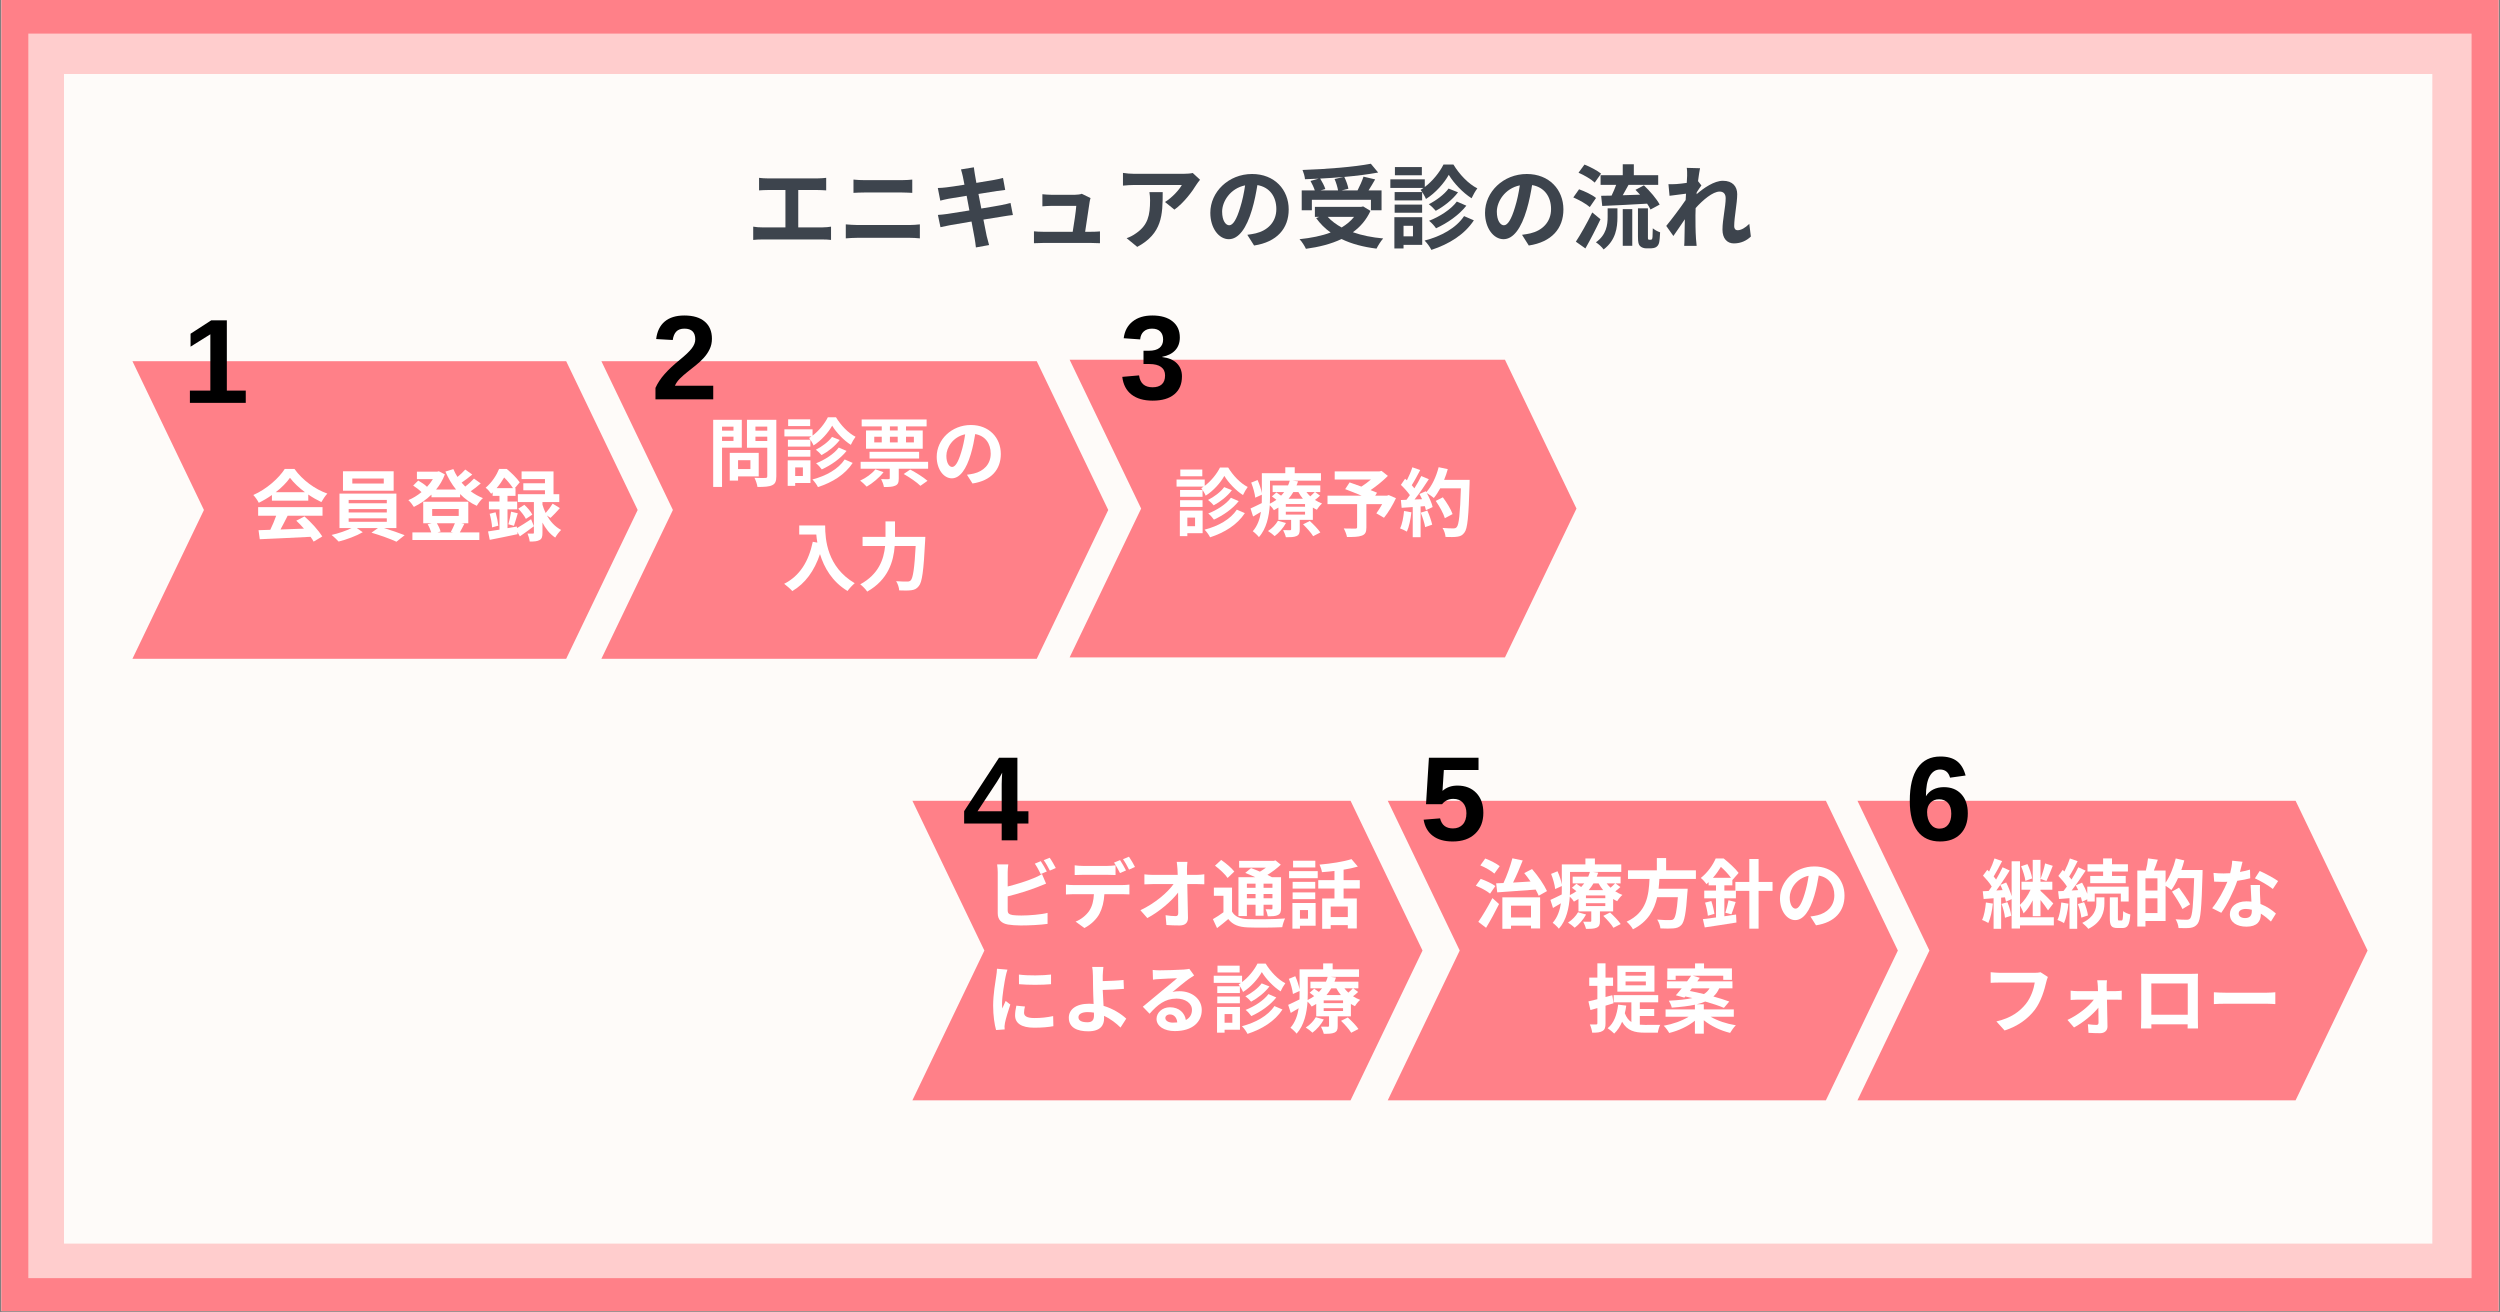 <?xml version="1.0" encoding="utf-8"?>
<svg xmlns="http://www.w3.org/2000/svg" xmlns:xlink="http://www.w3.org/1999/xlink" width="1200" zoomAndPan="magnify" viewBox="0 0 900 472.5" height="630" preserveAspectRatio="xMidYMid meet" version="1.0">
  <rect x="0" y="0" width="900" height="472.5" fill="#808080" stroke="none"/>
  <defs>
    <g/>
    <clipPath id="2e2674c6fe">
      <path clip-rule="nonzero" d="M 0.477 0 L 899.523 0 L 899.523 472 L 0.477 472 Z M 0.477 0"/>
    </clipPath>
    <clipPath id="60be141ab3">
      <path clip-rule="nonzero" d="M 10.199 12.09 L 889.77 12.09 L 889.77 460.117 L 10.199 460.117 Z M 10.199 12.09"/>
    </clipPath>
    <clipPath id="422cdf0f3b">
      <path clip-rule="nonzero" d="M 23.039 26.633 L 875.637 26.633 L 875.637 447.688 L 23.039 447.688 Z M 23.039 26.633"/>
    </clipPath>
    <clipPath id="e64f26ccc7">
      <path clip-rule="nonzero" d="M 216.496 130.023 L 398.977 130.023 L 398.977 237.168 L 216.496 237.168 Z M 216.496 130.023"/>
    </clipPath>
    <clipPath id="740f5cbaed">
      <path clip-rule="nonzero" d="M 216.496 130.023 L 373.223 130.023 L 398.965 183.594 L 373.223 237.168 L 216.496 237.168 L 242.242 183.594 Z M 216.496 130.023"/>
    </clipPath>
    <clipPath id="5de636e9de">
      <path clip-rule="nonzero" d="M 0.496 0.023 L 182.977 0.023 L 182.977 107.168 L 0.496 107.168 Z M 0.496 0.023"/>
    </clipPath>
    <clipPath id="b22f474960">
      <path clip-rule="nonzero" d="M 0.496 0.023 L 157.223 0.023 L 182.965 53.594 L 157.223 107.168 L 0.496 107.168 L 26.242 53.594 Z M 0.496 0.023"/>
    </clipPath>
    <clipPath id="7541347dae">
      <rect x="0" width="183" y="0" height="108"/>
    </clipPath>
    <clipPath id="f49b9a32e5">
      <path clip-rule="nonzero" d="M 47.676 130.023 L 229.738 130.023 L 229.738 237.168 L 47.676 237.168 Z M 47.676 130.023"/>
    </clipPath>
    <clipPath id="d42c925a38">
      <path clip-rule="nonzero" d="M 47.676 130.023 L 203.82 130.023 L 229.562 183.594 L 203.82 237.168 L 47.676 237.168 L 73.418 183.594 Z M 47.676 130.023"/>
    </clipPath>
    <clipPath id="b4372669ec">
      <path clip-rule="nonzero" d="M 0.676 0.023 L 182.672 0.023 L 182.672 107.168 L 0.676 107.168 Z M 0.676 0.023"/>
    </clipPath>
    <clipPath id="10c860939d">
      <path clip-rule="nonzero" d="M 0.676 0.023 L 156.82 0.023 L 182.562 53.594 L 156.82 107.168 L 0.676 107.168 L 26.418 53.594 Z M 0.676 0.023"/>
    </clipPath>
    <clipPath id="2e6ed6051c">
      <rect x="0" width="183" y="0" height="108"/>
    </clipPath>
    <clipPath id="e65cb7d37b">
      <path clip-rule="nonzero" d="M 385.066 129.512 L 567.543 129.512 L 567.543 236.656 L 385.066 236.656 Z M 385.066 129.512"/>
    </clipPath>
    <clipPath id="17c5237a31">
      <path clip-rule="nonzero" d="M 385.066 129.512 L 541.789 129.512 L 567.535 183.086 L 541.789 236.656 L 385.066 236.656 L 410.809 183.086 Z M 385.066 129.512"/>
    </clipPath>
    <clipPath id="cc2ba825a8">
      <path clip-rule="nonzero" d="M 0.066 0.512 L 182.543 0.512 L 182.543 107.656 L 0.066 107.656 Z M 0.066 0.512"/>
    </clipPath>
    <clipPath id="f7df66b260">
      <path clip-rule="nonzero" d="M 0.066 0.512 L 156.789 0.512 L 182.535 54.086 L 156.789 107.656 L 0.066 107.656 L 25.809 54.086 Z M 0.066 0.512"/>
    </clipPath>
    <clipPath id="385d1f43bb">
      <rect x="0" width="183" y="0" height="108"/>
    </clipPath>
    <clipPath id="75c604dde5">
      <rect x="0" width="115" y="0" height="32"/>
    </clipPath>
    <clipPath id="50c1d17747">
      <rect x="0" width="109" y="0" height="69"/>
    </clipPath>
    <clipPath id="5496dde664">
      <rect x="0" width="110" y="0" height="32"/>
    </clipPath>
    <clipPath id="32242ef914">
      <path clip-rule="nonzero" d="M 0.465 0.277 L 184.121 0.277 L 184.121 108.109 L 0.465 108.109 Z M 0.465 0.277"/>
    </clipPath>
    <clipPath id="760dc1d10d">
      <path clip-rule="nonzero" d="M 0.465 0.277 L 158.199 0.277 L 184.109 54.195 L 158.199 108.109 L 0.465 108.109 L 26.375 54.195 Z M 0.465 0.277"/>
    </clipPath>
    <clipPath id="d85e5d7f82">
      <path clip-rule="nonzero" d="M 0.465 0.277 L 184.121 0.277 L 184.121 108.109 L 0.465 108.109 Z M 0.465 0.277"/>
    </clipPath>
    <clipPath id="835093a348">
      <path clip-rule="nonzero" d="M 0.465 0.277 L 158.199 0.277 L 184.109 54.195 L 158.199 108.109 L 0.465 108.109 L 26.375 54.195 Z M 0.465 0.277"/>
    </clipPath>
    <clipPath id="950c793781">
      <rect x="0" width="185" y="0" height="109"/>
    </clipPath>
    <clipPath id="7e1e761cac">
      <rect x="0" width="137" y="0" height="70"/>
    </clipPath>
    <clipPath id="f6ad83805d">
      <path clip-rule="nonzero" d="M 171.59 0.277 L 355.242 0.277 L 355.242 108.109 L 171.59 108.109 Z M 171.59 0.277"/>
    </clipPath>
    <clipPath id="61bd8b52dd">
      <path clip-rule="nonzero" d="M 171.59 0.277 L 329.32 0.277 L 355.23 54.195 L 329.32 108.109 L 171.59 108.109 L 197.5 54.195 Z M 171.59 0.277"/>
    </clipPath>
    <clipPath id="b9195ea82f">
      <path clip-rule="nonzero" d="M 0.59 0.277 L 184.242 0.277 L 184.242 108.109 L 0.59 108.109 Z M 0.59 0.277"/>
    </clipPath>
    <clipPath id="cf51dbf22c">
      <path clip-rule="nonzero" d="M 0.59 0.277 L 158.32 0.277 L 184.23 54.195 L 158.32 108.109 L 0.59 108.109 L 26.5 54.195 Z M 0.59 0.277"/>
    </clipPath>
    <clipPath id="322cd57820">
      <rect x="0" width="185" y="0" height="109"/>
    </clipPath>
    <clipPath id="a43c13f16f">
      <rect x="0" width="138" y="0" height="70"/>
    </clipPath>
    <clipPath id="cb7c034ad6">
      <path clip-rule="nonzero" d="M 340.684 0.277 L 524.336 0.277 L 524.336 108.109 L 340.684 108.109 Z M 340.684 0.277"/>
    </clipPath>
    <clipPath id="0a0eab150d">
      <path clip-rule="nonzero" d="M 340.684 0.277 L 498.414 0.277 L 524.324 54.195 L 498.414 108.109 L 340.684 108.109 L 366.59 54.195 Z M 340.684 0.277"/>
    </clipPath>
    <clipPath id="ccd70674ec">
      <path clip-rule="nonzero" d="M 0.684 0.277 L 184.336 0.277 L 184.336 108.109 L 0.684 108.109 Z M 0.684 0.277"/>
    </clipPath>
    <clipPath id="5b105e8937">
      <path clip-rule="nonzero" d="M 0.684 0.277 L 158.414 0.277 L 184.324 54.195 L 158.414 108.109 L 0.684 108.109 L 26.59 54.195 Z M 0.684 0.277"/>
    </clipPath>
    <clipPath id="65b27367f1">
      <rect x="0" width="185" y="0" height="109"/>
    </clipPath>
    <clipPath id="3fe59077b2">
      <rect x="0" width="111" y="0" height="70"/>
    </clipPath>
    <clipPath id="4a5150f904">
      <rect x="0" width="525" y="0" height="109"/>
    </clipPath>
    <clipPath id="ec1dcb97d0">
      <rect x="0" width="27" y="0" height="50"/>
    </clipPath>
  </defs>
  <g clip-path="url(#2e2674c6fe)">
    <path fill="#ffffff" fill-opacity="1" fill-rule="nonzero" d="M 0.477 0 L 899.523 0 L 899.523 472 L 0.477 472 Z M 0.477 0"/>
    <path fill="#ff8088" fill-opacity="1" fill-rule="nonzero" d="M 0.477 0 L 899.523 0 L 899.523 472 L 0.477 472 Z M 0.477 0"/>
  </g>
  <g clip-path="url(#60be141ab3)">
    <path fill="#ffcdcd" fill-opacity="1" fill-rule="nonzero" d="M 10.199 12.09 L 889.77 12.09 L 889.77 460.117 L 10.199 460.117 Z M 10.199 12.09"/>
  </g>
  <g clip-path="url(#422cdf0f3b)">
    <path fill="#fefbf9" fill-opacity="1" fill-rule="nonzero" d="M 23.039 26.633 L 875.637 26.633 L 875.637 447.688 L 23.039 447.688 Z M 23.039 26.633"/>
  </g>
  <g clip-path="url(#e64f26ccc7)">
    <g clip-path="url(#740f5cbaed)">
      <g transform="matrix(1, 0, 0, 1, 216, 130)">
        <g clip-path="url(#7541347dae)">
          <g clip-path="url(#5de636e9de)">
            <g clip-path="url(#b22f474960)">
              <path fill="#ff8088" fill-opacity="1" fill-rule="nonzero" d="M 0.496 0.023 L 182.977 0.023 L 182.977 107.168 L 0.496 107.168 Z M 0.496 0.023"/>
            </g>
          </g>
        </g>
      </g>
    </g>
  </g>
  <g clip-path="url(#f49b9a32e5)">
    <g clip-path="url(#d42c925a38)">
      <g transform="matrix(1, 0, 0, 1, 47, 130)">
        <g clip-path="url(#2e6ed6051c)">
          <g clip-path="url(#b4372669ec)">
            <g clip-path="url(#10c860939d)">
              <path fill="#ff8088" fill-opacity="1" fill-rule="nonzero" d="M 0.676 0.023 L 182.738 0.023 L 182.738 107.168 L 0.676 107.168 Z M 0.676 0.023"/>
            </g>
          </g>
        </g>
      </g>
    </g>
  </g>
  <g clip-path="url(#e65cb7d37b)">
    <g clip-path="url(#17c5237a31)">
      <g transform="matrix(1, 0, 0, 1, 385, 129)">
        <g clip-path="url(#385d1f43bb)">
          <g clip-path="url(#cc2ba825a8)">
            <g clip-path="url(#f7df66b260)">
              <path fill="#ff8088" fill-opacity="1" fill-rule="nonzero" d="M 0.066 0.512 L 182.543 0.512 L 182.543 107.656 L 0.066 107.656 Z M 0.066 0.512"/>
            </g>
          </g>
        </g>
      </g>
    </g>
  </g>
  <g transform="matrix(1, 0, 0, 1, 89, 167)">
    <g clip-path="url(#75c604dde5)">
      <g fill="#ffffff" fill-opacity="1">
        <g transform="translate(1.409, 25.523)">
          <g>
            <path d="M 8.855 -15.332 C 10.988 -16.984 12.781 -18.805 13.984 -20.516 C 15.273 -18.777 17.207 -16.957 19.367 -15.332 Z M 7.484 -12.277 L 20.57 -12.277 L 20.57 -14.488 C 22.113 -13.426 23.738 -12.5 25.281 -11.77 C 25.867 -12.754 26.598 -13.957 27.438 -14.828 C 23.012 -16.395 18.555 -19.59 15.582 -23.711 L 12.109 -23.711 C 10.004 -20.402 5.578 -16.426 0.785 -14.32 C 1.484 -13.594 2.355 -12.332 2.746 -11.52 C 4.371 -12.305 5.996 -13.258 7.484 -14.32 Z M 2.523 -6.867 L 9.023 -6.867 C 8.438 -5.215 7.652 -3.363 6.895 -1.793 L 2.664 -1.652 L 3.109 1.598 C 7.875 1.375 14.797 1.094 21.383 0.73 C 21.832 1.344 22.227 1.934 22.504 2.465 L 25.617 0.59 C 24.301 -1.512 21.691 -4.43 19.199 -6.613 L 16.254 -5.074 C 17.18 -4.23 18.133 -3.223 19.004 -2.215 C 16.145 -2.102 13.258 -1.988 10.566 -1.906 C 11.406 -3.477 12.332 -5.215 13.145 -6.867 L 25.699 -6.867 L 25.699 -9.949 L 2.523 -9.949 Z M 2.523 -6.867"/>
          </g>
        </g>
      </g>
      <g fill="#ffffff" fill-opacity="1">
        <g transform="translate(29.427, 25.523)">
          <g>
            <path d="M 19.73 -18.441 L 8.406 -18.441 L 8.406 -20.262 L 19.73 -20.262 Z M 23.289 -22.871 L 5.043 -22.871 L 5.043 -15.863 L 23.289 -15.863 Z M 7.09 -5.914 L 20.824 -5.914 L 20.824 -4.68 L 7.09 -4.68 Z M 7.09 -9.25 L 20.824 -9.25 L 20.824 -8.043 L 7.09 -8.043 Z M 7.09 -12.555 L 20.824 -12.555 L 20.824 -11.352 L 7.09 -11.352 Z M 24.273 -2.41 L 24.273 -14.828 L 3.785 -14.828 L 3.785 -2.41 L 8.129 -2.41 C 6.223 -1.457 3.363 -0.477 0.953 0.055 C 1.711 0.699 2.859 1.738 3.477 2.438 C 6.305 1.738 9.895 0.391 12.164 -0.926 L 10.035 -2.41 L 17.629 -2.41 L 15.305 -0.758 C 18.273 0.113 22.141 1.484 24.301 2.496 L 27.242 0.141 C 25.309 -0.617 22.449 -1.625 19.844 -2.41 Z M 24.273 -2.41"/>
          </g>
        </g>
      </g>
      <g fill="#ffffff" fill-opacity="1">
        <g transform="translate(57.445, 25.523)">
          <g>
            <path d="M 17.32 -4.148 C 16.93 -3.141 16.34 -1.879 15.863 -1.035 L 16.621 -0.867 L 11.098 -0.867 L 12.164 -1.176 C 11.941 -2.02 11.434 -3.195 10.82 -4.148 Z M 9.137 -9.277 L 18.695 -9.277 L 18.695 -6.781 L 9.137 -6.781 Z M 19.617 -4.148 L 22.141 -4.148 L 22.141 -11.91 L 5.914 -11.91 L 5.914 -4.148 L 8.969 -4.148 L 7.512 -3.785 C 8.043 -2.914 8.52 -1.793 8.801 -0.867 L 2.02 -0.867 L 2.02 1.879 L 26.121 1.879 L 26.121 -0.867 L 19.086 -0.867 C 19.562 -1.68 20.125 -2.773 20.711 -3.922 Z M 24.188 -20.234 C 23.402 -19.34 22.199 -18.246 21.047 -17.348 C 20.602 -17.797 20.152 -18.273 19.73 -18.777 C 20.965 -19.617 22.367 -20.684 23.57 -21.691 L 21.047 -23.488 C 20.32 -22.645 19.281 -21.664 18.246 -20.824 C 17.656 -21.723 17.18 -22.676 16.762 -23.656 L 13.902 -22.758 C 14.91 -20.375 16.199 -18.191 17.742 -16.285 L 10.539 -16.285 C 11.855 -17.883 12.949 -19.703 13.707 -21.75 L 11.547 -22.871 L 10.988 -22.73 L 3.645 -22.73 L 3.645 -20.039 L 9.391 -20.039 C 8.801 -19.086 8.102 -18.133 7.285 -17.266 C 6.504 -18.051 5.184 -18.918 4.121 -19.535 L 2.297 -17.715 C 3.309 -17.07 4.512 -16.145 5.297 -15.359 C 3.812 -14.152 2.188 -13.145 0.559 -12.473 C 1.234 -11.91 2.102 -10.762 2.551 -10.035 C 4.793 -11.125 6.98 -12.613 8.883 -14.461 L 8.883 -13.508 L 19.199 -13.508 L 19.199 -14.66 C 20.938 -12.891 22.953 -11.434 25.195 -10.426 C 25.699 -11.297 26.652 -12.586 27.41 -13.199 C 25.84 -13.816 24.355 -14.66 23.012 -15.668 C 24.215 -16.48 25.504 -17.516 26.625 -18.496 Z M 24.188 -20.234"/>
          </g>
        </g>
      </g>
      <g fill="#ffffff" fill-opacity="1">
        <g transform="translate(85.462, 25.523)">
          <g>
            <path d="M 4.316 -16.789 C 5.438 -18.105 6.336 -19.422 7.035 -20.629 C 8.211 -19.508 9.445 -17.938 10.23 -16.789 Z M 11.602 -2.973 L 8.238 -2.383 L 8.238 -9.164 L 11.715 -9.164 L 11.715 -11.969 L 8.238 -11.969 L 8.238 -14.012 L 11.125 -14.012 L 11.125 -16.789 L 10.875 -16.789 L 12.641 -18.891 C 11.66 -20.348 9.613 -22.336 7.961 -23.711 L 5.215 -23.711 C 4.344 -21.555 2.719 -18.918 0.363 -16.93 C 1.008 -16.508 1.934 -15.414 2.355 -14.77 C 2.523 -14.938 2.719 -15.105 2.887 -15.273 L 2.887 -14.012 L 5.352 -14.012 L 5.352 -11.969 L 1.543 -11.969 L 1.543 -9.164 L 5.352 -9.164 L 5.352 -1.852 C 3.812 -1.598 2.41 -1.375 1.234 -1.207 L 1.852 1.82 C 4.68 1.289 8.379 0.504 11.855 -0.223 L 11.77 -1.035 L 12.695 0.559 C 14.293 -0.531 16.086 -1.82 17.742 -3.082 L 16.73 -5.605 C 14.91 -4.398 13.062 -3.223 11.66 -2.41 Z M 23.738 -6.082 C 24.719 -7.008 25.98 -8.324 27.102 -9.613 L 24.496 -11.211 C 23.879 -10.176 22.844 -8.801 21.973 -7.848 C 21.469 -8.855 21.105 -9.895 20.824 -10.848 L 20.824 -11.77 L 26.879 -11.77 L 26.879 -14.602 L 24.805 -14.602 L 24.805 -22.812 L 13.312 -22.812 L 13.312 -20.066 L 21.723 -20.066 L 21.723 -18.555 L 13.93 -18.555 L 13.93 -16.031 L 21.723 -16.031 L 21.723 -14.602 L 11.969 -14.602 L 11.969 -11.77 L 17.742 -11.77 L 17.742 -0.785 C 17.742 -0.504 17.656 -0.422 17.348 -0.422 C 17.07 -0.422 16.227 -0.391 15.441 -0.449 C 15.809 0.422 16.145 1.598 16.227 2.438 C 17.797 2.438 18.891 2.383 19.758 1.906 C 20.629 1.457 20.824 0.672 20.824 -0.73 L 20.824 -4.398 C 21.918 -2.297 23.43 -0.281 25.422 1.008 C 25.898 0.141 26.879 -1.148 27.551 -1.738 C 25.281 -2.914 23.598 -4.875 22.422 -6.949 Z M 1.82 -7.566 C 2.242 -6.027 2.633 -4.008 2.691 -2.664 L 4.934 -3.277 C 4.793 -4.57 4.398 -6.559 3.953 -8.102 Z M 10.566 -3.223 C 10.988 -4.371 11.434 -6.164 11.941 -7.734 L 9.527 -8.324 C 9.359 -7.008 8.914 -5.016 8.547 -3.785 Z M 12.109 -9.391 C 13.172 -8.297 14.379 -6.754 14.855 -5.719 L 17.18 -7.258 C 16.648 -8.324 15.414 -9.809 14.293 -10.789 Z M 12.109 -9.391"/>
          </g>
        </g>
      </g>
    </g>
  </g>
  <g transform="matrix(1, 0, 0, 1, 254, 148)">
    <g clip-path="url(#50c1d17747)">
      <g fill="#ffffff" fill-opacity="1">
        <g transform="translate(0.536, 24.954)">
          <g>
            <path d="M 9.52 -19.359 L 9.52 -17.906 L 5.395 -17.906 L 5.395 -19.359 Z M 5.395 -14.211 L 5.395 -15.746 L 9.52 -15.746 L 9.52 -14.211 Z M 12.512 -11.785 L 12.512 -21.816 L 2.211 -21.816 L 2.211 2.348 L 5.395 2.348 L 5.395 -11.785 Z M 15.613 -7.281 L 15.613 -4.098 L 11.164 -4.098 L 11.164 -7.281 Z M 18.605 -1.457 L 18.605 -9.922 L 8.172 -9.922 L 8.172 0.055 L 11.164 0.055 L 11.164 -1.457 Z M 17.418 -14.184 L 17.418 -15.746 L 21.68 -15.746 L 21.68 -14.184 Z M 21.68 -19.387 L 21.68 -17.906 L 17.418 -17.906 L 17.418 -19.387 Z M 24.941 -21.816 L 14.371 -21.816 L 14.371 -11.758 L 21.68 -11.758 L 21.68 -1.535 C 21.68 -1.051 21.492 -0.891 20.98 -0.891 C 20.465 -0.863 18.633 -0.836 17.07 -0.945 C 17.527 -0.082 18.039 1.43 18.148 2.348 C 20.629 2.348 22.328 2.266 23.434 1.727 C 24.566 1.215 24.941 0.297 24.941 -1.484 Z M 24.941 -21.816"/>
          </g>
        </g>
      </g>
      <g fill="#ffffff" fill-opacity="1">
        <g transform="translate(27.492, 24.954)">
          <g>
            <path d="M 10.164 -22.004 L 2.238 -22.004 L 2.238 -19.578 L 10.164 -19.578 Z M 16.531 -22.73 C 15.449 -20.52 13.348 -17.879 11.027 -16.125 L 11.027 -18.391 L 0.891 -18.391 L 0.891 -15.855 L 10.652 -15.855 C 10.383 -15.641 10.086 -15.449 9.789 -15.289 C 10.328 -14.613 11.055 -13.402 11.379 -12.594 C 14.184 -14.344 16.746 -17.285 18.094 -19.711 C 19.551 -17.285 22.246 -14.426 24.809 -12.809 C 25.238 -13.754 25.914 -14.938 26.508 -15.719 C 23.863 -17.043 21.195 -19.875 19.469 -22.73 Z M 20.465 -11.836 C 18.742 -9.492 15.344 -7.363 12.297 -6.176 C 13.051 -5.582 13.887 -4.637 14.344 -3.965 C 17.688 -5.5 21.059 -7.82 23.27 -10.625 Z M 18.039 -15.668 C 16.773 -13.914 14.316 -12.105 12.215 -11.055 C 12.918 -10.543 13.777 -9.707 14.266 -9.113 C 16.664 -10.41 19.145 -12.352 20.816 -14.562 Z M 10.246 -14.641 L 2.156 -14.641 L 2.156 -12.188 L 10.246 -12.188 Z M 2.156 -8.547 L 10.246 -8.547 L 10.246 -10.949 L 2.156 -10.949 Z M 7.551 -4.691 L 7.551 -1.59 L 4.773 -1.59 L 4.773 -4.691 Z M 10.273 -7.227 L 2.078 -7.227 L 2.078 1.969 L 4.773 1.969 L 4.773 0.918 L 10.273 0.918 Z M 22.598 -7.551 C 20.277 -4.043 15.828 -1.59 10.977 -0.352 C 11.758 0.43 12.566 1.562 12.969 2.398 C 18.176 0.699 22.73 -2.102 25.48 -6.309 Z M 22.598 -7.551"/>
          </g>
        </g>
      </g>
      <g fill="#ffffff" fill-opacity="1">
        <g transform="translate(54.449, 24.954)">
          <g>
            <path d="M 14.723 -17.984 L 11.918 -17.984 L 11.918 -19.441 L 14.723 -19.441 Z M 20.547 -15.719 L 20.547 -13.699 L 17.715 -13.699 L 17.715 -15.719 Z M 11.918 -15.719 L 14.723 -15.719 L 14.723 -13.699 L 11.918 -13.699 Z M 6.281 -15.719 L 8.98 -15.719 L 8.98 -13.699 L 6.281 -13.699 Z M 8.98 -17.984 L 3.316 -17.984 L 3.316 -11.406 L 23.73 -11.406 L 23.73 -17.984 L 17.715 -17.984 L 17.715 -19.441 L 25.133 -19.441 L 25.133 -21.949 L 1.754 -21.949 L 1.754 -19.441 L 8.98 -19.441 Z M 22.434 -7.875 L 22.434 -10.301 L 4.586 -10.301 L 4.586 -7.875 Z M 6.688 -3.992 C 5.422 -2.398 3.262 -0.863 1.188 0.082 C 1.887 0.566 3.02 1.645 3.559 2.238 C 5.664 1.023 8.09 -0.973 9.625 -2.965 Z M 16.879 -2.32 C 19.012 -1.105 21.68 0.699 22.895 1.941 L 25.453 0.137 C 24.027 -1.105 21.301 -2.832 19.227 -3.91 Z M 1.375 -6.715 L 1.375 -4.207 L 11.863 -4.207 L 11.863 -0.836 C 11.863 -0.539 11.758 -0.457 11.406 -0.457 C 11.027 -0.43 9.844 -0.43 8.762 -0.484 C 9.168 0.324 9.625 1.484 9.762 2.371 C 11.516 2.371 12.836 2.348 13.832 1.887 C 14.859 1.457 15.102 0.699 15.102 -0.727 L 15.102 -4.207 L 25.672 -4.207 L 25.672 -6.715 Z M 1.375 -6.715"/>
          </g>
        </g>
      </g>
      <g fill="#ffffff" fill-opacity="1">
        <g transform="translate(81.406, 24.954)">
          <g>
            <path d="M 7.363 -4.855 C 6.363 -4.855 5.285 -6.176 5.285 -8.871 C 5.285 -11.812 7.633 -15.695 12.055 -16.609 C 11.73 -14.398 11.246 -12.105 10.625 -10.141 C 9.547 -6.527 8.469 -4.855 7.363 -4.855 Z M 14.695 1.105 C 21.438 0.082 24.887 -3.91 24.887 -9.52 C 24.887 -15.344 20.711 -19.953 14.102 -19.953 C 7.172 -19.953 1.809 -14.668 1.809 -8.52 C 1.809 -4.02 4.312 -0.754 7.254 -0.754 C 10.164 -0.754 12.484 -4.043 14.074 -9.438 C 14.832 -11.945 15.289 -14.426 15.668 -16.691 C 19.254 -16.07 21.25 -13.32 21.25 -9.625 C 21.25 -5.742 18.605 -3.289 15.18 -2.48 C 14.48 -2.32 13.727 -2.184 12.699 -2.051 Z M 14.695 1.105"/>
          </g>
        </g>
      </g>
      <g fill="#ffffff" fill-opacity="1">
        <g transform="translate(27.492, 62.494)">
          <g>
            <path d="M 6.23 -21.328 L 6.23 -18.066 L 12.375 -18.066 C 12.457 -17.148 12.566 -16.18 12.754 -15.152 L 11.109 -15.449 C 9.625 -8.359 6.418 -3.156 0.809 -0.324 C 1.645 0.297 3.156 1.617 3.75 2.293 C 8.441 -0.512 11.676 -4.988 13.699 -11.027 C 15.18 -6.203 18.039 -1.105 23.621 2.266 C 24.188 1.43 25.508 0.027 26.211 -0.539 C 16.285 -6.391 15.559 -16.234 15.559 -21.328 Z M 6.23 -21.328"/>
          </g>
        </g>
      </g>
      <g fill="#ffffff" fill-opacity="1">
        <g transform="translate(54.449, 62.494)">
          <g>
            <path d="M 13.754 -17.23 L 13.754 -22.785 L 10.328 -22.785 L 10.328 -17.23 L 2.078 -17.23 L 2.078 -13.941 L 10.191 -13.941 C 9.734 -9.223 7.926 -3.773 1.242 -0.137 C 2.023 0.457 3.234 1.672 3.75 2.48 C 11.324 -1.809 13.211 -8.359 13.645 -13.941 L 21.195 -13.941 C 20.762 -5.934 20.223 -2.398 19.414 -1.562 C 19.039 -1.215 18.715 -1.133 18.148 -1.133 C 17.445 -1.133 15.855 -1.133 14.156 -1.266 C 14.777 -0.352 15.207 1.078 15.262 2.051 C 16.906 2.129 18.578 2.129 19.578 1.996 C 20.734 1.832 21.52 1.535 22.328 0.484 C 23.512 -0.918 24.051 -4.961 24.594 -15.695 C 24.645 -16.125 24.672 -17.23 24.672 -17.23 Z M 13.754 -17.23"/>
          </g>
        </g>
      </g>
    </g>
  </g>
  <g transform="matrix(1, 0, 0, 1, 422, 166)">
    <g clip-path="url(#5496dde664)">
      <g fill="#ffffff" fill-opacity="1">
        <g transform="translate(0.669, 25.032)">
          <g>
            <path d="M 10.164 -22.004 L 2.238 -22.004 L 2.238 -19.578 L 10.164 -19.578 Z M 16.531 -22.73 C 15.449 -20.52 13.348 -17.879 11.027 -16.125 L 11.027 -18.391 L 0.891 -18.391 L 0.891 -15.855 L 10.652 -15.855 C 10.383 -15.641 10.086 -15.449 9.789 -15.289 C 10.328 -14.613 11.055 -13.402 11.379 -12.594 C 14.184 -14.344 16.746 -17.285 18.094 -19.711 C 19.551 -17.285 22.246 -14.426 24.809 -12.809 C 25.238 -13.754 25.914 -14.938 26.508 -15.719 C 23.863 -17.043 21.195 -19.875 19.469 -22.73 Z M 20.465 -11.836 C 18.742 -9.492 15.344 -7.363 12.297 -6.176 C 13.051 -5.582 13.887 -4.637 14.344 -3.965 C 17.688 -5.5 21.059 -7.82 23.27 -10.625 Z M 18.039 -15.668 C 16.773 -13.914 14.316 -12.105 12.215 -11.055 C 12.918 -10.543 13.777 -9.707 14.266 -9.113 C 16.664 -10.41 19.145 -12.352 20.816 -14.562 Z M 10.246 -14.641 L 2.156 -14.641 L 2.156 -12.188 L 10.246 -12.188 Z M 2.156 -8.547 L 10.246 -8.547 L 10.246 -10.949 L 2.156 -10.949 Z M 7.551 -4.691 L 7.551 -1.59 L 4.773 -1.59 L 4.773 -4.691 Z M 10.273 -7.227 L 2.078 -7.227 L 2.078 1.969 L 4.773 1.969 L 4.773 0.918 L 10.273 0.918 Z M 22.598 -7.551 C 20.277 -4.043 15.828 -1.59 10.977 -0.352 C 11.758 0.43 12.566 1.562 12.969 2.398 C 18.176 0.699 22.73 -2.102 25.48 -6.309 Z M 22.598 -7.551"/>
          </g>
        </g>
      </g>
      <g fill="#ffffff" fill-opacity="1">
        <g transform="translate(27.626, 25.032)">
          <g>
            <path d="M 10.434 -3.559 C 9.652 -2.156 8.305 -0.781 6.848 0.137 C 7.551 0.539 8.711 1.457 9.25 1.969 C 10.758 0.863 12.352 -0.973 13.32 -2.75 Z M 19.469 -2.266 C 20.789 -0.996 22.434 0.836 23.109 1.996 L 25.699 0.648 C 24.914 -0.539 23.215 -2.266 21.895 -3.477 Z M 20.195 -8.602 L 13.266 -8.602 L 13.266 -9.574 L 20.195 -9.574 Z M 20.195 -5.77 L 13.266 -5.77 L 13.266 -6.797 L 20.195 -6.797 Z M 7.578 -17.984 L 14.695 -17.984 C 14.535 -17.418 14.316 -16.852 14.074 -16.285 L 8.52 -16.285 L 8.52 -13.887 L 12.672 -13.887 C 12.352 -13.457 11.973 -13.023 11.566 -12.594 C 11 -12.996 10.383 -13.43 9.871 -13.754 L 8.25 -12.324 C 8.762 -11.973 9.328 -11.539 9.871 -11.109 C 9.168 -10.598 8.387 -10.141 7.523 -9.707 C 7.551 -10.516 7.578 -11.297 7.578 -12.027 Z M 17.797 -13.887 C 18.254 -13.051 18.793 -12.242 19.414 -11.488 L 14.266 -11.488 C 14.91 -12.242 15.477 -13.051 15.965 -13.887 Z M 23.703 -13.887 C 23.297 -13.457 22.676 -12.863 22.086 -12.352 C 21.57 -12.836 21.086 -13.348 20.684 -13.887 Z M 23.836 -13.887 L 25.672 -13.887 L 25.672 -16.285 L 17.121 -16.285 C 17.34 -16.773 17.5 -17.258 17.66 -17.742 L 15.773 -17.984 L 25.914 -17.984 L 25.914 -20.684 L 16.477 -20.684 L 16.477 -22.812 L 13.078 -22.812 L 13.078 -20.684 L 4.637 -20.684 L 4.637 -13.508 C 4.395 -14.859 3.773 -16.746 3.102 -18.227 L 0.809 -17.285 C 1.512 -15.531 2.129 -13.266 2.266 -11.863 L 4.637 -12.941 L 4.637 -12.027 C 4.637 -11.352 4.637 -10.652 4.609 -9.922 C 3.074 -9.168 1.617 -8.441 0.566 -7.98 L 1.484 -5.098 C 2.398 -5.637 3.344 -6.203 4.312 -6.77 C 3.938 -4.262 3.102 -1.754 1.375 0.215 C 1.941 0.594 3.156 1.727 3.586 2.32 C 6.309 -0.676 7.227 -5.203 7.496 -9.141 C 8.062 -8.656 8.684 -7.902 8.98 -7.363 C 9.547 -7.656 10.086 -7.98 10.598 -8.305 L 10.598 -3.883 L 15.18 -3.883 L 15.18 -0.539 C 15.18 -0.27 15.074 -0.16 14.777 -0.16 C 14.426 -0.16 13.293 -0.16 12.297 -0.188 C 12.648 0.512 13.105 1.562 13.293 2.371 C 14.91 2.371 16.125 2.371 17.07 1.969 C 18.039 1.535 18.281 0.891 18.281 -0.43 L 18.281 -3.883 L 23 -3.883 L 23 -8.305 C 23.461 -8.008 23.973 -7.738 24.457 -7.523 C 24.863 -8.223 25.672 -9.25 26.316 -9.762 C 25.43 -10.086 24.566 -10.543 23.758 -11.055 C 24.375 -11.516 25.023 -12.027 25.59 -12.594 Z M 23.836 -13.887"/>
          </g>
        </g>
      </g>
      <g fill="#ffffff" fill-opacity="1">
        <g transform="translate(54.583, 25.032)">
          <g>
            <path d="M 23.352 -12.809 L 22.758 -12.594 L 18.496 -12.594 L 19.145 -13.645 C 18.523 -13.941 17.715 -14.238 16.824 -14.59 C 19.09 -16.125 21.328 -17.984 23.055 -19.711 L 20.762 -21.52 L 20.035 -21.328 L 3.91 -21.328 L 3.91 -18.391 L 16.934 -18.391 C 15.883 -17.473 14.668 -16.582 13.508 -15.855 C 12 -16.422 10.488 -16.934 9.277 -17.367 L 7.684 -14.938 C 9.41 -14.293 11.594 -13.43 13.59 -12.594 L 1.32 -12.594 L 1.32 -9.547 L 11.973 -9.547 L 11.973 -1.266 C 11.973 -0.863 11.812 -0.754 11.297 -0.727 C 10.758 -0.727 8.762 -0.727 7.172 -0.781 C 7.656 0.055 8.172 1.375 8.332 2.293 C 10.652 2.293 12.402 2.266 13.645 1.809 C 14.938 1.348 15.316 0.539 15.316 -1.16 L 15.316 -9.547 L 21.004 -9.547 C 20.332 -8.332 19.551 -7.117 18.902 -6.23 L 21.652 -4.637 C 23.164 -6.445 24.754 -9.141 25.969 -11.676 Z M 23.352 -12.809"/>
          </g>
        </g>
      </g>
      <g fill="#ffffff" fill-opacity="1">
        <g transform="translate(81.54, 25.032)">
          <g>
            <path d="M 1.914 -7.066 C 1.699 -4.801 1.266 -2.398 0.484 -0.809 C 1.188 -0.566 2.371 0 2.938 0.352 C 3.723 -1.375 4.289 -4.07 4.559 -6.605 Z M 7.926 -6.473 C 8.602 -4.828 9.305 -2.641 9.52 -1.266 L 12.055 -2.156 C 11.73 -3.531 11.027 -5.637 10.301 -7.227 Z M 16.34 -18.281 C 16.852 -19.523 17.312 -20.816 17.66 -22.137 L 14.371 -22.84 C 13.508 -19.441 11.918 -15.988 9.922 -13.859 L 9.734 -14.184 L 7.469 -13.188 C 7.793 -12.621 8.117 -11.973 8.414 -11.324 L 5.691 -11.219 C 7.441 -13.402 9.328 -16.152 10.84 -18.523 L 8.117 -19.656 C 7.469 -18.309 6.605 -16.746 5.637 -15.234 C 5.367 -15.586 5.043 -15.988 4.691 -16.367 C 5.664 -17.879 6.77 -19.953 7.738 -21.816 L 4.906 -22.812 C 4.477 -21.41 3.695 -19.602 2.938 -18.121 C 2.723 -18.309 2.508 -18.496 2.293 -18.688 L 0.781 -16.477 C 1.914 -15.398 3.234 -13.941 4.02 -12.781 C 3.613 -12.188 3.184 -11.621 2.777 -11.109 L 0.781 -11.027 L 1.051 -8.223 L 5.043 -8.492 L 5.043 2.371 L 7.875 2.371 L 7.875 -8.711 L 9.41 -8.816 C 9.574 -8.277 9.707 -7.793 9.789 -7.363 L 12.215 -8.492 C 11.918 -9.844 11.055 -11.836 10.113 -13.535 C 10.922 -13.051 12.105 -12.242 12.648 -11.758 C 13.457 -12.727 14.211 -13.914 14.938 -15.234 L 22.379 -15.234 C 22.086 -6.039 21.68 -2.102 20.871 -1.266 C 20.547 -0.918 20.25 -0.809 19.738 -0.809 C 19.012 -0.809 17.473 -0.809 15.773 -0.973 C 16.367 -0.055 16.801 1.348 16.852 2.266 C 18.418 2.32 20.09 2.348 21.059 2.184 C 22.191 2.023 22.895 1.727 23.648 0.699 C 24.781 -0.727 25.16 -4.988 25.508 -16.801 C 25.535 -17.203 25.535 -18.281 25.535 -18.281 Z M 19.387 -5.961 C 18.82 -7.656 17.285 -10.141 15.883 -12 L 13.32 -10.703 C 14.695 -8.762 16.098 -6.176 16.609 -4.477 Z M 19.387 -5.961"/>
          </g>
        </g>
      </g>
    </g>
  </g>
  <g transform="matrix(1, 0, 0, 1, 328, 288)">
    <g clip-path="url(#4a5150f904)">
      <g clip-path="url(#32242ef914)">
        <g clip-path="url(#760dc1d10d)">
          <g transform="matrix(1, 0, 0, 1, -0, -0)">
            <g clip-path="url(#950c793781)">
              <g clip-path="url(#d85e5d7f82)">
                <g clip-path="url(#835093a348)">
                  <path fill="#ff8088" fill-opacity="1" fill-rule="nonzero" d="M 0.465 0.277 L 184.121 0.277 L 184.121 108.109 L 0.465 108.109 Z M 0.465 0.277"/>
                </g>
              </g>
            </g>
          </g>
        </g>
      </g>
      <g transform="matrix(1, 0, 0, 1, 26, 19)">
        <g clip-path="url(#7e1e761cac)">
          <g fill="#ffffff" fill-opacity="1">
            <g transform="translate(0.654, 24.999)">
              <g>
                <path d="M 22.199 -18.266 C 21.684 -19.27 20.707 -20.977 20.027 -21.98 L 17.883 -21.086 C 18.617 -20.055 19.457 -18.453 20 -17.34 Z M 8.113 -9.309 C 11.641 -10.176 16.012 -11.535 18.754 -12.621 C 19.648 -12.945 20.871 -13.461 21.93 -13.895 L 20.461 -17.34 C 19.402 -16.691 18.48 -16.258 17.504 -15.875 C 15.09 -14.844 11.316 -13.652 8.113 -12.863 L 8.113 -17.992 C 8.113 -18.754 8.195 -19.973 8.332 -20.816 L 4.316 -20.816 C 4.449 -19.973 4.531 -18.59 4.531 -17.992 L 4.531 -3.203 C 4.531 -0.867 5.891 0.434 8.25 0.84 C 9.418 1.031 11.047 1.168 12.809 1.168 C 15.793 1.168 19.918 0.977 22.469 0.598 L 22.469 -3.363 C 20.246 -2.77 15.848 -2.414 13.027 -2.414 C 11.805 -2.414 10.691 -2.469 9.879 -2.578 C 8.656 -2.824 8.113 -3.121 8.113 -4.289 Z M 21.086 -22.336 C 21.848 -21.305 22.715 -19.73 23.285 -18.59 L 25.43 -19.512 C 24.941 -20.461 23.965 -22.199 23.23 -23.203 Z M 21.086 -22.336"/>
              </g>
            </g>
          </g>
          <g fill="#ffffff" fill-opacity="1">
            <g transform="translate(27.784, 24.999)">
              <g>
                <path d="M 26.812 -19.891 C 26.352 -20.844 25.348 -22.551 24.641 -23.582 L 22.496 -22.688 C 23.23 -21.656 24.098 -20.082 24.668 -18.941 Z M 23.582 -18.645 C 23.066 -19.648 22.117 -21.359 21.438 -22.363 L 19.27 -21.465 C 20 -20.406 20.844 -18.809 21.414 -17.695 Z M 16.879 -17.07 C 17.828 -17.07 18.887 -17.043 19.812 -16.988 L 19.812 -20.488 C 18.887 -20.355 17.805 -20.273 16.879 -20.273 L 8.004 -20.273 C 7.082 -20.273 5.969 -20.355 5.102 -20.488 L 5.102 -16.988 C 5.918 -17.043 7.082 -17.07 8.004 -17.07 Z M 4.559 -13.379 C 3.719 -13.379 2.77 -13.434 1.953 -13.543 L 1.953 -9.988 C 2.715 -10.043 3.773 -10.094 4.559 -10.094 L 12.023 -10.094 C 11.914 -7.816 11.453 -5.781 10.34 -4.098 C 9.254 -2.496 7.355 -0.949 5.426 -0.219 L 8.602 2.09 C 11.02 0.867 13.109 -1.25 14.059 -3.121 C 15.035 -5.02 15.633 -7.301 15.793 -10.094 L 22.336 -10.094 C 23.094 -10.094 24.125 -10.066 24.805 -10.016 L 24.805 -13.543 C 24.098 -13.434 22.906 -13.379 22.336 -13.379 Z M 4.559 -13.379"/>
              </g>
            </g>
          </g>
          <g fill="#ffffff" fill-opacity="1">
            <g transform="translate(54.915, 24.999)">
              <g>
                <path d="M 18.426 -17.043 L 18.398 -18.996 C 18.398 -19.84 18.453 -20.898 18.562 -21.738 L 14.711 -21.738 C 14.844 -20.789 14.926 -19.785 14.98 -18.996 C 15.008 -18.398 15.035 -17.75 15.062 -17.043 L 6.078 -17.043 C 5.156 -17.043 3.855 -17.125 3.066 -17.234 L 3.066 -13.625 C 4.016 -13.68 5.184 -13.73 6.16 -13.73 L 13.57 -13.73 C 11.371 -10.637 6.895 -6.812 1.629 -4.316 L 4.125 -1.492 C 8.414 -3.773 12.809 -7.543 15.199 -10.664 C 15.25 -7.871 15.25 -5.156 15.25 -3.34 C 15.25 -2.551 14.98 -2.199 14.301 -2.199 C 13.379 -2.199 11.914 -2.309 10.691 -2.523 L 10.992 1.004 C 12.539 1.113 14.059 1.168 15.715 1.168 C 17.777 1.168 18.781 0.164 18.754 -1.574 C 18.699 -5.238 18.59 -9.77 18.508 -13.73 L 22.008 -13.73 C 22.742 -13.73 23.773 -13.68 24.641 -13.652 L 24.641 -17.262 C 23.992 -17.152 22.715 -17.043 21.82 -17.043 Z M 18.426 -17.043"/>
              </g>
            </g>
          </g>
          <g fill="#ffffff" fill-opacity="1">
            <g transform="translate(82.045, 24.999)">
              <g>
                <path d="M 15.957 -13.867 L 15.957 -12.402 L 12.836 -12.402 L 12.836 -13.867 Z M 22.035 -12.402 L 18.836 -12.402 L 18.836 -13.867 L 22.035 -13.867 Z M 18.836 -8.629 L 18.836 -10.148 L 22.035 -10.148 L 22.035 -8.629 Z M 12.836 -8.629 L 12.836 -10.148 L 15.957 -10.148 L 15.957 -8.629 Z M 12.836 -6.297 L 15.957 -6.297 L 15.957 -2.332 L 18.836 -2.332 L 18.836 -6.297 L 22.035 -6.297 L 22.035 -5.047 C 22.035 -4.777 21.953 -4.668 21.629 -4.641 C 21.359 -4.641 20.406 -4.641 19.566 -4.668 C 19.918 -3.988 20.246 -2.93 20.355 -2.145 C 21.98 -2.145 23.148 -2.145 24.016 -2.605 C 24.887 -3.039 25.129 -3.719 25.129 -5.02 L 25.129 -16.203 L 21.848 -16.203 C 21.387 -16.473 20.816 -16.746 20.219 -17.043 C 21.98 -18.129 23.691 -19.43 25.047 -20.707 L 23.121 -22.254 L 22.496 -22.09 L 10.043 -22.09 L 10.043 -19.648 L 19.703 -19.648 C 19.023 -19.16 18.293 -18.645 17.531 -18.211 C 16.418 -18.699 15.277 -19.133 14.328 -19.484 L 12.238 -17.75 C 13.352 -17.312 14.656 -16.773 15.875 -16.203 L 9.797 -16.203 L 9.797 -2.227 L 12.836 -2.227 Z M 8.305 -18.238 C 7.328 -19.539 5.238 -21.277 3.582 -22.418 L 1.355 -20.355 C 3.012 -19.105 5.047 -17.234 5.891 -15.93 Z M 7.488 -12.457 L 0.949 -12.457 L 0.949 -9.5 L 4.395 -9.5 L 4.395 -3.582 C 3.148 -2.66 1.766 -1.766 0.598 -1.113 L 2.09 2.117 C 3.609 0.977 4.887 -0.082 6.133 -1.141 C 7.762 0.949 9.906 1.738 13.164 1.871 C 16.473 2.008 22.227 1.953 25.562 1.793 C 25.699 0.895 26.188 -0.598 26.57 -1.355 C 22.852 -1.059 16.418 -0.977 13.188 -1.113 C 10.422 -1.223 8.547 -1.98 7.488 -3.801 Z M 7.488 -12.457"/>
              </g>
            </g>
          </g>
          <g fill="#ffffff" fill-opacity="1">
            <g transform="translate(109.176, 24.999)">
              <g>
                <path d="M 10.34 -22.145 L 2.332 -22.145 L 2.332 -19.703 L 10.34 -19.703 Z M 7.707 -4.371 L 7.707 -1.277 L 4.805 -1.277 L 4.805 -4.371 Z M 10.449 -6.922 L 2.09 -6.922 L 2.09 2.332 L 4.805 2.332 L 4.805 1.277 L 10.449 1.277 Z M 2.172 -8.305 L 10.312 -8.305 L 10.312 -10.746 L 2.172 -10.746 Z M 10.312 -14.52 L 2.172 -14.52 L 2.172 -12.105 L 10.312 -12.105 Z M 0.895 -15.848 L 11.207 -15.848 L 11.207 -18.398 L 0.895 -18.398 Z M 22.035 -1.844 L 15.875 -1.844 L 15.875 -5.645 L 22.035 -5.645 Z M 26.352 -12.133 L 26.352 -15.145 L 20.516 -15.145 L 20.516 -18.914 C 22.363 -19.215 24.098 -19.566 25.645 -20.027 L 23.367 -22.715 C 20.488 -21.793 15.93 -21.086 11.859 -20.734 C 12.211 -20.027 12.621 -18.809 12.727 -18.02 C 14.168 -18.129 15.715 -18.266 17.234 -18.453 L 17.234 -15.145 L 11.398 -15.145 L 11.398 -12.133 L 17.234 -12.133 L 17.234 -8.547 L 12.809 -8.547 L 12.809 2.359 L 15.875 2.359 L 15.875 1.059 L 22.035 1.059 L 22.035 2.254 L 25.266 2.254 L 25.266 -8.547 L 20.516 -8.547 L 20.516 -12.133 Z M 26.352 -12.133"/>
              </g>
            </g>
          </g>
          <g fill="#ffffff" fill-opacity="1">
            <g transform="translate(0.654, 62.78)">
              <g>
                <path d="M 12.156 -18.941 L 12.184 -15.469 C 15.551 -15.172 20.406 -15.172 23.719 -15.469 L 23.719 -18.941 C 20.816 -18.59 15.469 -18.48 12.156 -18.941 Z M 11.234 -7.734 C 10.965 -6.484 10.773 -5.348 10.773 -4.234 C 10.773 -1.492 12.973 0.191 17.613 0.191 C 20.652 0.191 22.824 -0.027 24.559 -0.352 L 24.48 -3.988 C 22.145 -3.5 20.164 -3.285 17.75 -3.285 C 15.035 -3.285 14.004 -3.988 14.004 -5.184 C 14.004 -5.918 14.113 -6.566 14.328 -7.438 Z M 4.262 -21.031 C 4.262 -20.191 4.098 -19.16 3.988 -18.398 C 3.691 -16.336 2.875 -11.805 2.875 -7.762 C 2.875 -4.125 3.391 -0.84 3.934 1.031 L 7.027 0.812 C 7 0.434 7 0 6.973 -0.297 C 6.973 -0.57 7.055 -1.168 7.137 -1.547 C 7.41 -2.984 8.305 -5.891 9.062 -8.141 L 7.383 -9.445 C 7 -8.574 6.566 -7.68 6.188 -6.73 C 6.105 -7.301 6.078 -7.953 6.078 -8.469 C 6.078 -11.152 7 -16.527 7.383 -18.32 C 7.488 -18.809 7.816 -20.164 8.031 -20.707 Z M 4.262 -21.031"/>
              </g>
            </g>
          </g>
          <g fill="#ffffff" fill-opacity="1">
            <g transform="translate(27.784, 62.78)">
              <g>
                <path d="M 12.051 -4.316 C 12.051 -2.551 11.426 -1.766 9.688 -1.766 C 7.816 -1.766 6.457 -2.254 6.457 -3.582 C 6.457 -4.723 7.707 -5.426 9.797 -5.426 C 10.559 -5.426 11.316 -5.348 12.023 -5.238 C 12.051 -4.887 12.051 -4.559 12.051 -4.316 Z M 23.664 -3.066 C 21.82 -4.805 18.914 -6.648 15.496 -7.68 C 15.359 -9.66 15.25 -11.777 15.199 -13.406 C 17.367 -13.461 20.57 -13.57 22.824 -13.785 L 22.688 -16.988 C 20.461 -16.746 17.312 -16.637 15.199 -16.582 C 15.199 -17.262 15.199 -17.938 15.199 -18.535 C 15.25 -19.594 15.332 -20.898 15.441 -21.684 L 11.398 -21.684 C 11.562 -21.004 11.641 -19.867 11.668 -18.535 C 11.695 -17.395 11.723 -15.793 11.723 -14.168 C 11.723 -12.754 11.832 -10.449 11.914 -8.359 C 11.398 -8.414 10.855 -8.441 10.312 -8.441 C 5.375 -8.441 2.984 -6.215 2.984 -3.418 C 2.984 0.246 6.133 1.492 9.961 1.492 C 14.465 1.492 15.688 -0.785 15.688 -3.148 C 15.688 -3.418 15.688 -3.719 15.66 -4.07 C 18.047 -2.984 20.082 -1.383 21.602 0.137 Z M 23.664 -3.066"/>
              </g>
            </g>
          </g>
          <g fill="#ffffff" fill-opacity="1">
            <g transform="translate(54.915, 62.78)">
              <g>
                <path d="M 13.324 -1.629 C 11.75 -1.629 10.609 -2.309 10.609 -3.312 C 10.609 -3.988 11.262 -4.586 12.266 -4.586 C 13.73 -4.586 14.734 -3.445 14.898 -1.711 C 14.41 -1.656 13.895 -1.629 13.324 -1.629 Z M 19.242 -21.004 C 18.914 -20.922 18.293 -20.816 17.18 -20.734 C 15.66 -20.598 9.906 -20.461 8.496 -20.461 C 7.734 -20.461 6.812 -20.516 6.051 -20.598 L 6.16 -17.098 C 6.785 -17.207 7.625 -17.289 8.359 -17.312 C 9.77 -17.422 13.461 -17.586 14.844 -17.613 C 13.516 -16.445 10.719 -14.195 9.227 -12.945 C 7.625 -11.641 4.395 -8.902 2.496 -7.355 L 4.938 -4.832 C 7.816 -8.086 10.504 -10.285 14.629 -10.285 C 17.75 -10.285 20.191 -8.656 20.191 -6.242 C 20.191 -4.613 19.457 -3.363 17.992 -2.578 C 17.586 -5.129 15.578 -7.164 12.266 -7.164 C 9.418 -7.164 7.438 -5.156 7.438 -2.984 C 7.438 -0.297 10.258 1.41 14.004 1.41 C 20.488 1.41 23.719 -1.953 23.719 -6.188 C 23.719 -10.094 20.246 -12.945 15.688 -12.945 C 14.816 -12.945 14.059 -12.891 13.164 -12.648 C 14.844 -14.004 17.668 -16.391 19.105 -17.395 C 19.703 -17.805 20.328 -18.211 20.977 -18.617 Z M 19.242 -21.004"/>
              </g>
            </g>
          </g>
          <g fill="#ffffff" fill-opacity="1">
            <g transform="translate(82.045, 62.78)">
              <g>
                <path d="M 10.23 -22.145 L 2.254 -22.145 L 2.254 -19.703 L 10.23 -19.703 Z M 16.637 -22.879 C 15.551 -20.652 13.434 -17.992 11.102 -16.23 L 11.102 -18.508 L 0.895 -18.508 L 0.895 -15.957 L 10.719 -15.957 C 10.449 -15.742 10.148 -15.551 9.852 -15.387 C 10.395 -14.711 11.125 -13.488 11.453 -12.672 C 14.273 -14.438 16.852 -17.395 18.211 -19.84 C 19.676 -17.395 22.391 -14.52 24.969 -12.891 C 25.402 -13.84 26.078 -15.035 26.676 -15.82 C 24.016 -17.152 21.332 -20 19.594 -22.879 Z M 20.598 -11.914 C 18.859 -9.551 15.441 -7.41 12.375 -6.215 C 13.137 -5.617 13.977 -4.668 14.438 -3.988 C 17.805 -5.535 21.195 -7.871 23.422 -10.691 Z M 18.156 -15.766 C 16.879 -14.004 14.41 -12.184 12.293 -11.125 C 13 -10.609 13.867 -9.77 14.355 -9.172 C 16.773 -10.477 19.27 -12.43 20.949 -14.656 Z M 10.312 -14.734 L 2.172 -14.734 L 2.172 -12.266 L 10.312 -12.266 Z M 2.172 -8.602 L 10.312 -8.602 L 10.312 -11.02 L 2.172 -11.02 Z M 7.598 -4.723 L 7.598 -1.602 L 4.805 -1.602 L 4.805 -4.723 Z M 10.34 -7.273 L 2.09 -7.273 L 2.09 1.98 L 4.805 1.98 L 4.805 0.922 L 10.34 0.922 Z M 22.742 -7.598 C 20.406 -4.07 15.93 -1.602 11.047 -0.352 C 11.832 0.434 12.648 1.574 13.055 2.414 C 18.293 0.707 22.879 -2.117 25.645 -6.352 Z M 22.742 -7.598"/>
              </g>
            </g>
          </g>
          <g fill="#ffffff" fill-opacity="1">
            <g transform="translate(109.176, 62.78)">
              <g>
                <path d="M 10.504 -3.582 C 9.715 -2.172 8.359 -0.785 6.895 0.137 C 7.598 0.543 8.766 1.465 9.309 1.98 C 10.828 0.867 12.43 -0.977 13.406 -2.77 Z M 19.594 -2.281 C 20.922 -1.004 22.578 0.84 23.258 2.008 L 25.863 0.652 C 25.074 -0.543 23.367 -2.281 22.035 -3.5 Z M 20.328 -8.656 L 13.352 -8.656 L 13.352 -9.633 L 20.328 -9.633 Z M 20.328 -5.809 L 13.352 -5.809 L 13.352 -6.84 L 20.328 -6.84 Z M 7.625 -18.102 L 14.789 -18.102 C 14.629 -17.531 14.41 -16.961 14.168 -16.391 L 8.574 -16.391 L 8.574 -13.977 L 12.754 -13.977 C 12.43 -13.543 12.051 -13.109 11.641 -12.672 C 11.074 -13.082 10.449 -13.516 9.934 -13.84 L 8.305 -12.402 C 8.82 -12.051 9.391 -11.617 9.934 -11.18 C 9.227 -10.664 8.441 -10.203 7.57 -9.77 C 7.598 -10.586 7.625 -11.371 7.625 -12.105 Z M 17.91 -13.977 C 18.371 -13.137 18.914 -12.32 19.539 -11.562 L 14.355 -11.562 C 15.008 -12.32 15.578 -13.137 16.066 -13.977 Z M 23.855 -13.977 C 23.449 -13.543 22.824 -12.945 22.227 -12.43 C 21.711 -12.918 21.223 -13.434 20.816 -13.977 Z M 23.992 -13.977 L 25.836 -13.977 L 25.836 -16.391 L 17.234 -16.391 C 17.449 -16.879 17.613 -17.367 17.777 -17.855 L 15.875 -18.102 L 26.078 -18.102 L 26.078 -20.816 L 16.582 -20.816 L 16.582 -22.961 L 13.164 -22.961 L 13.164 -20.816 L 4.668 -20.816 L 4.668 -13.598 C 4.422 -14.953 3.801 -16.852 3.121 -18.344 L 0.812 -17.395 C 1.52 -15.633 2.145 -13.352 2.281 -11.941 L 4.668 -13.027 L 4.668 -12.105 C 4.668 -11.426 4.668 -10.719 4.641 -9.988 C 3.094 -9.227 1.629 -8.496 0.57 -8.031 L 1.492 -5.129 C 2.414 -5.672 3.363 -6.242 4.344 -6.812 C 3.961 -4.289 3.121 -1.766 1.383 0.219 C 1.953 0.598 3.176 1.738 3.609 2.332 C 6.352 -0.68 7.273 -5.238 7.543 -9.199 C 8.113 -8.711 8.738 -7.953 9.035 -7.41 C 9.605 -7.707 10.148 -8.031 10.664 -8.359 L 10.664 -3.906 L 15.277 -3.906 L 15.277 -0.543 C 15.277 -0.27 15.172 -0.164 14.871 -0.164 C 14.52 -0.164 13.379 -0.164 12.375 -0.191 C 12.727 0.516 13.188 1.574 13.379 2.387 C 15.008 2.387 16.23 2.387 17.18 1.98 C 18.156 1.547 18.398 0.895 18.398 -0.434 L 18.398 -3.906 L 23.148 -3.906 L 23.148 -8.359 C 23.609 -8.059 24.125 -7.789 24.613 -7.57 C 25.023 -8.277 25.836 -9.309 26.488 -9.824 C 25.59 -10.148 24.723 -10.609 23.91 -11.125 C 24.531 -11.59 25.184 -12.105 25.754 -12.672 Z M 23.992 -13.977"/>
              </g>
            </g>
          </g>
        </g>
      </g>
      <g clip-path="url(#f6ad83805d)">
        <g clip-path="url(#61bd8b52dd)">
          <g transform="matrix(1, 0, 0, 1, 171, -0)">
            <g clip-path="url(#322cd57820)">
              <g clip-path="url(#b9195ea82f)">
                <g clip-path="url(#cf51dbf22c)">
                  <path fill="#ff8088" fill-opacity="1" fill-rule="nonzero" d="M 0.59 0.277 L 184.242 0.277 L 184.242 108.109 L 0.59 108.109 Z M 0.59 0.277"/>
                </g>
              </g>
            </g>
          </g>
        </g>
      </g>
      <g transform="matrix(1, 0, 0, 1, 201, 19)">
        <g clip-path="url(#a43c13f16f)">
          <g fill="#ffffff" fill-opacity="1">
            <g transform="translate(1.453, 24.999)">
              <g>
                <path d="M 8.547 -10.746 C 12.238 -11.02 17.395 -11.371 22.391 -11.75 C 22.824 -10.965 23.203 -10.176 23.477 -9.527 L 26.461 -11.207 C 25.457 -13.434 23.23 -16.691 21.086 -19.133 L 18.266 -17.695 C 19.023 -16.773 19.812 -15.715 20.543 -14.656 C 18.398 -14.52 16.258 -14.383 14.246 -14.273 C 15.441 -16.664 16.691 -19.566 17.723 -22.227 L 14.004 -23.012 C 13.297 -20.301 12.051 -16.773 10.801 -14.113 C 9.852 -14.059 8.957 -14.031 8.168 -14.004 Z M 9.445 -20.191 C 8.277 -21.113 6.023 -22.281 4.234 -22.934 L 2.469 -20.461 C 4.234 -19.73 6.484 -18.453 7.516 -17.504 Z M 7.871 -13.027 C 6.703 -13.922 4.344 -15.008 2.605 -15.605 L 0.84 -13.137 C 2.633 -12.43 4.91 -11.207 5.969 -10.285 Z M 4.531 2.008 C 6.133 -0.625 7.816 -3.719 9.199 -6.539 L 6.812 -8.684 C 5.184 -5.535 3.176 -2.172 1.738 -0.137 Z M 20.707 -5.969 L 20.707 -1.711 L 13.516 -1.711 L 13.516 -5.969 Z M 10.395 2.359 L 13.516 2.359 L 13.516 1.25 L 20.707 1.25 L 20.707 2.254 L 23.992 2.254 L 23.992 -8.957 L 10.395 -8.957 Z M 10.395 2.359"/>
              </g>
            </g>
          </g>
          <g fill="#ffffff" fill-opacity="1">
            <g transform="translate(28.583, 24.999)">
              <g>
                <path d="M 10.504 -3.582 C 9.715 -2.172 8.359 -0.785 6.895 0.137 C 7.598 0.543 8.766 1.465 9.309 1.98 C 10.828 0.867 12.43 -0.977 13.406 -2.77 Z M 19.594 -2.281 C 20.922 -1.004 22.578 0.84 23.258 2.008 L 25.863 0.652 C 25.074 -0.543 23.367 -2.281 22.035 -3.5 Z M 20.328 -8.656 L 13.352 -8.656 L 13.352 -9.633 L 20.328 -9.633 Z M 20.328 -5.809 L 13.352 -5.809 L 13.352 -6.84 L 20.328 -6.84 Z M 7.625 -18.102 L 14.789 -18.102 C 14.629 -17.531 14.41 -16.961 14.168 -16.391 L 8.574 -16.391 L 8.574 -13.977 L 12.754 -13.977 C 12.43 -13.543 12.051 -13.109 11.641 -12.672 C 11.074 -13.082 10.449 -13.516 9.934 -13.84 L 8.305 -12.402 C 8.82 -12.051 9.391 -11.617 9.934 -11.18 C 9.227 -10.664 8.441 -10.203 7.57 -9.77 C 7.598 -10.586 7.625 -11.371 7.625 -12.105 Z M 17.91 -13.977 C 18.371 -13.137 18.914 -12.32 19.539 -11.562 L 14.355 -11.562 C 15.008 -12.32 15.578 -13.137 16.066 -13.977 Z M 23.855 -13.977 C 23.449 -13.543 22.824 -12.945 22.227 -12.43 C 21.711 -12.918 21.223 -13.434 20.816 -13.977 Z M 23.992 -13.977 L 25.836 -13.977 L 25.836 -16.391 L 17.234 -16.391 C 17.449 -16.879 17.613 -17.367 17.777 -17.855 L 15.875 -18.102 L 26.078 -18.102 L 26.078 -20.816 L 16.582 -20.816 L 16.582 -22.961 L 13.164 -22.961 L 13.164 -20.816 L 4.668 -20.816 L 4.668 -13.598 C 4.422 -14.953 3.801 -16.852 3.121 -18.344 L 0.812 -17.395 C 1.52 -15.633 2.145 -13.352 2.281 -11.941 L 4.668 -13.027 L 4.668 -12.105 C 4.668 -11.426 4.668 -10.719 4.641 -9.988 C 3.094 -9.227 1.629 -8.496 0.57 -8.031 L 1.492 -5.129 C 2.414 -5.672 3.363 -6.242 4.344 -6.812 C 3.961 -4.289 3.121 -1.766 1.383 0.219 C 1.953 0.598 3.176 1.738 3.609 2.332 C 6.352 -0.68 7.273 -5.238 7.543 -9.199 C 8.113 -8.711 8.738 -7.953 9.035 -7.41 C 9.605 -7.707 10.148 -8.031 10.664 -8.359 L 10.664 -3.906 L 15.277 -3.906 L 15.277 -0.543 C 15.277 -0.27 15.172 -0.164 14.871 -0.164 C 14.52 -0.164 13.379 -0.164 12.375 -0.191 C 12.727 0.516 13.188 1.574 13.379 2.387 C 15.008 2.387 16.23 2.387 17.18 1.98 C 18.156 1.547 18.398 0.895 18.398 -0.434 L 18.398 -3.906 L 23.148 -3.906 L 23.148 -8.359 C 23.609 -8.059 24.125 -7.789 24.613 -7.57 C 25.023 -8.277 25.836 -9.309 26.488 -9.824 C 25.59 -10.148 24.723 -10.609 23.91 -11.125 C 24.531 -11.59 25.184 -12.105 25.754 -12.672 Z M 23.992 -13.977"/>
              </g>
            </g>
          </g>
          <g fill="#ffffff" fill-opacity="1">
            <g transform="translate(55.714, 24.999)">
              <g>
                <path d="M 25.809 -15.578 L 25.809 -18.672 L 15.09 -18.672 L 15.09 -23.094 L 11.75 -23.094 L 11.75 -18.672 L 1.355 -18.672 L 1.355 -15.578 L 9.117 -15.578 C 8.82 -9.77 8.195 -3.582 0.867 -0.191 C 1.711 0.516 2.688 1.656 3.148 2.551 C 8.574 -0.191 10.828 -4.422 11.859 -9.012 L 19.324 -9.012 C 18.941 -4.07 18.453 -1.711 17.75 -1.113 C 17.422 -0.812 17.043 -0.762 16.445 -0.762 C 15.66 -0.762 13.758 -0.762 11.887 -0.949 C 12.484 -0.027 12.973 1.301 13.027 2.227 C 14.844 2.309 16.664 2.332 17.668 2.227 C 18.941 2.117 19.785 1.844 20.598 0.977 C 21.684 -0.219 22.254 -3.258 22.742 -10.637 C 22.824 -11.074 22.852 -12.051 22.852 -12.051 L 12.375 -12.051 C 12.512 -13.215 12.594 -14.41 12.672 -15.578 Z M 25.809 -15.578"/>
              </g>
            </g>
          </g>
          <g fill="#ffffff" fill-opacity="1">
            <g transform="translate(82.844, 24.999)">
              <g>
                <path d="M 4.805 -15.984 C 5.996 -17.312 6.922 -18.699 7.68 -19.918 C 9.012 -18.781 10.395 -17.234 11.316 -15.984 Z M 26.27 -14.492 L 21.25 -14.492 L 21.25 -22.77 L 17.91 -22.77 L 17.91 -14.492 L 12.891 -14.492 L 12.891 -11.371 L 8.93 -11.371 L 8.93 -13.27 L 11.805 -13.27 L 11.805 -15.305 L 11.859 -15.227 L 14.059 -17.75 C 12.891 -19.324 10.531 -21.465 8.656 -22.961 L 5.809 -22.961 C 4.832 -20.68 3.039 -17.992 0.434 -15.93 C 1.086 -15.469 2.035 -14.383 2.469 -13.703 C 2.742 -13.922 3.012 -14.168 3.258 -14.41 L 3.258 -13.27 L 5.918 -13.27 L 5.918 -11.371 L 1.684 -11.371 L 1.684 -8.602 L 5.918 -8.602 L 5.918 -1.711 C 4.152 -1.465 2.523 -1.277 1.195 -1.113 L 1.871 1.871 C 5.02 1.383 9.309 0.762 13.27 0.109 L 13.137 -2.77 C 11.75 -2.551 10.312 -2.332 8.93 -2.145 L 8.93 -8.602 L 13.082 -8.602 L 13.082 -11.289 L 17.91 -11.289 L 17.91 2.332 L 21.25 2.332 L 21.25 -11.289 L 26.27 -11.289 Z M 11.48 -2.848 C 11.969 -3.988 12.457 -5.672 13 -7.273 L 10.422 -7.898 C 10.176 -6.594 9.688 -4.641 9.281 -3.418 Z M 1.98 -7.055 C 2.441 -5.562 2.875 -3.637 2.984 -2.332 L 5.348 -3.012 C 5.184 -4.262 4.723 -6.188 4.234 -7.625 Z M 1.98 -7.055"/>
              </g>
            </g>
          </g>
          <g fill="#ffffff" fill-opacity="1">
            <g transform="translate(109.975, 24.999)">
              <g>
                <path d="M 7.41 -4.887 C 6.406 -4.887 5.32 -6.215 5.32 -8.93 C 5.32 -11.887 7.68 -15.793 12.133 -16.719 C 11.805 -14.492 11.316 -12.184 10.691 -10.203 C 9.605 -6.566 8.52 -4.887 7.41 -4.887 Z M 14.789 1.113 C 21.574 0.082 25.047 -3.934 25.047 -9.578 C 25.047 -15.441 20.844 -20.082 14.195 -20.082 C 7.219 -20.082 1.816 -14.762 1.816 -8.574 C 1.816 -4.043 4.344 -0.762 7.301 -0.762 C 10.23 -0.762 12.566 -4.07 14.168 -9.5 C 14.926 -12.023 15.387 -14.52 15.766 -16.797 C 19.375 -16.176 21.387 -13.406 21.387 -9.688 C 21.387 -5.781 18.727 -3.312 15.277 -2.496 C 14.574 -2.332 13.812 -2.199 12.781 -2.062 Z M 14.789 1.113"/>
              </g>
            </g>
          </g>
          <g fill="#ffffff" fill-opacity="1">
            <g transform="translate(42.148, 62.78)">
              <g>
                <path d="M 21.359 -18.535 L 14.059 -18.535 L 14.059 -19.891 L 21.359 -19.891 Z M 21.359 -15.062 L 14.059 -15.062 L 14.059 -16.445 L 21.359 -16.445 Z M 24.453 -22.145 L 11.102 -22.145 L 11.102 -12.781 L 24.453 -12.781 Z M 9.715 -8.602 L 9.281 -11.508 L 6.84 -10.855 L 6.84 -14.871 L 9.551 -14.871 L 9.551 -17.855 L 6.84 -17.855 L 6.84 -22.984 L 3.906 -22.984 L 3.906 -17.855 L 0.977 -17.855 L 0.977 -14.871 L 3.906 -14.871 L 3.906 -10.066 C 2.688 -9.77 1.602 -9.473 0.68 -9.281 L 1.41 -6.16 C 2.199 -6.379 3.012 -6.621 3.906 -6.867 L 3.906 -1.438 C 3.906 -1.086 3.773 -0.977 3.445 -0.977 C 3.121 -0.949 2.199 -0.949 1.195 -0.977 C 1.602 -0.137 1.953 1.195 2.035 1.98 C 3.773 2.008 4.965 1.898 5.781 1.355 C 6.594 0.867 6.84 0.082 6.84 -1.41 L 6.84 -7.734 Z M 19.188 -4.016 L 24.371 -4.016 L 24.371 -6.539 L 19.188 -6.539 L 19.188 -8.93 L 25.809 -8.93 L 25.809 -11.535 L 9.77 -11.535 L 9.77 -8.93 L 16.148 -8.93 L 16.148 -1.844 C 15.172 -2.469 14.383 -3.445 13.785 -5.02 C 14.004 -5.863 14.168 -6.785 14.301 -7.762 L 11.371 -8.113 C 10.965 -4.422 9.852 -1.41 7.598 0.379 C 8.25 0.785 9.473 1.793 9.961 2.309 C 11.152 1.195 12.105 -0.246 12.809 -1.953 C 14.656 1.328 17.395 1.98 20.949 1.98 L 25.672 1.98 C 25.781 1.168 26.16 -0.191 26.543 -0.84 C 25.375 -0.812 22.008 -0.812 21.086 -0.812 C 20.406 -0.812 19.812 -0.84 19.188 -0.895 Z M 19.188 -4.016"/>
              </g>
            </g>
          </g>
          <g fill="#ffffff" fill-opacity="1">
            <g transform="translate(69.279, 62.78)">
              <g>
                <path d="M 10.801 -13.977 L 17.152 -13.977 C 16.691 -13.188 16.066 -12.484 15.117 -11.914 C 13.379 -12.348 11.641 -12.727 10.066 -13.027 Z M 25.891 -3.746 L 25.891 -6.406 L 15.09 -6.406 L 15.09 -8.25 L 12.566 -8.25 C 13.73 -8.52 14.734 -8.848 15.605 -9.227 C 18.266 -8.469 20.707 -7.652 22.336 -6.949 L 24.262 -9.227 C 22.742 -9.797 20.734 -10.422 18.535 -11.047 C 19.457 -11.859 20.137 -12.836 20.625 -13.977 L 25.402 -13.977 L 25.402 -16.5 L 12.727 -16.5 C 13.055 -16.934 13.352 -17.367 13.652 -17.777 L 11.18 -18.508 L 22.09 -18.508 L 22.09 -17.016 L 25.211 -17.016 L 25.211 -21.168 L 15.172 -21.168 L 15.172 -22.961 L 11.941 -22.961 L 11.941 -21.168 L 1.98 -21.168 L 1.98 -17.016 L 4.965 -17.016 L 4.965 -18.508 L 10.531 -18.508 C 10.094 -17.883 9.578 -17.207 9.062 -16.5 L 1.793 -16.5 L 1.793 -13.977 L 7.137 -13.977 C 6.379 -13.055 5.672 -12.184 5.02 -11.48 L 8.086 -10.637 L 8.441 -11.047 C 9.254 -10.883 10.121 -10.664 10.992 -10.477 C 8.902 -10.016 6.16 -9.715 2.496 -9.527 C 2.902 -8.902 3.418 -7.789 3.555 -7.027 C 6.949 -7.273 9.688 -7.598 11.887 -8.086 L 11.887 -6.406 L 1.328 -6.406 L 1.328 -3.746 L 9.605 -3.746 C 7.301 -2.281 3.906 -1.086 0.652 -0.516 C 1.328 0.109 2.199 1.301 2.633 2.09 C 5.996 1.277 9.391 -0.297 11.887 -2.332 L 11.887 2.332 L 15.09 2.332 L 15.09 -2.496 C 17.668 -0.406 21.168 1.25 24.559 2.062 C 25.023 1.25 25.918 0 26.621 -0.68 C 23.34 -1.195 19.945 -2.332 17.559 -3.746 Z M 25.891 -3.746"/>
              </g>
            </g>
          </g>
        </g>
      </g>
      <g clip-path="url(#cb7c034ad6)">
        <g clip-path="url(#0a0eab150d)">
          <g transform="matrix(1, 0, 0, 1, 340, -0)">
            <g clip-path="url(#65b27367f1)">
              <g clip-path="url(#ccd70674ec)">
                <g clip-path="url(#5b105e8937)">
                  <path fill="#ff8088" fill-opacity="1" fill-rule="nonzero" d="M 0.684 0.277 L 184.336 0.277 L 184.336 108.109 L 0.684 108.109 Z M 0.684 0.277"/>
                </g>
              </g>
            </g>
          </g>
        </g>
      </g>
      <g transform="matrix(1, 0, 0, 1, 384, 19)">
        <g clip-path="url(#3fe59077b2)">
          <g fill="#ffffff" fill-opacity="1">
            <g transform="translate(1.111, 24.999)">
              <g>
                <path d="M 18.48 -15.766 C 18.238 -17.207 17.559 -19.297 16.773 -20.922 L 14.492 -20.137 C 15.172 -18.508 15.848 -16.336 16.039 -14.898 Z M 1.816 -7.109 C 1.602 -4.832 1.223 -2.414 0.434 -0.812 C 1.059 -0.598 2.172 -0.055 2.688 0.27 C 3.473 -1.465 4.07 -4.125 4.316 -6.703 Z M 7.438 -6.594 C 8.059 -4.992 8.574 -2.957 8.684 -1.602 L 10.938 -2.332 C 10.773 -3.691 10.23 -5.672 9.551 -7.219 Z M 23.121 -21.168 C 22.824 -19.512 22.062 -17.125 21.465 -15.605 L 23.609 -14.844 C 24.289 -16.23 25.129 -18.398 25.891 -20.301 Z M 5.562 -11.426 C 6.051 -12.051 6.512 -12.727 7 -13.434 C 7.301 -12.863 7.57 -12.211 7.816 -11.562 Z M 26.27 -1.793 L 14.086 -1.793 L 14.086 -6.051 C 14.547 -5.238 15.117 -4.016 15.359 -3.176 C 16.582 -4.289 17.723 -6.023 18.672 -7.871 L 18.672 -2.172 L 21.465 -2.172 L 21.465 -8.004 C 22.496 -6.703 23.609 -5.211 24.18 -4.262 L 26.078 -6.758 C 25.43 -7.465 22.633 -10.285 21.465 -11.289 L 21.465 -11.695 L 25.727 -11.695 L 25.727 -14.574 L 21.465 -14.574 L 21.465 -22.445 L 18.672 -22.445 L 18.672 -14.574 L 14.629 -14.574 L 14.629 -11.695 L 17.883 -11.695 C 16.988 -9.715 15.523 -7.543 14.086 -6.27 L 14.086 -21.953 L 11.074 -21.953 L 11.074 -9.363 C 10.664 -10.855 9.906 -12.754 9.117 -14.301 L 7 -13.434 C 8.195 -15.145 9.363 -16.961 10.367 -18.617 L 7.816 -19.785 C 7.191 -18.453 6.379 -16.879 5.48 -15.359 C 5.238 -15.715 4.938 -16.094 4.613 -16.473 C 5.562 -17.992 6.676 -20.137 7.652 -22.008 L 4.91 -22.961 C 4.477 -21.574 3.719 -19.73 2.957 -18.238 C 2.742 -18.453 2.523 -18.672 2.309 -18.859 L 0.762 -16.773 C 1.871 -15.605 3.203 -14.086 3.906 -12.836 C 3.555 -12.293 3.176 -11.75 2.824 -11.262 C 2.035 -11.234 1.328 -11.18 0.68 -11.152 L 1.004 -8.359 L 4.586 -8.629 L 4.586 2.359 L 7.301 2.359 L 7.301 -8.848 L 8.684 -8.957 C 8.848 -8.387 8.957 -7.871 9.035 -7.41 L 11.074 -8.305 L 11.074 2.281 L 14.086 2.281 L 14.086 1.141 L 26.27 1.141 Z M 26.27 -1.793"/>
              </g>
            </g>
          </g>
          <g fill="#ffffff" fill-opacity="1">
            <g transform="translate(28.241, 24.999)">
              <g>
                <path d="M 16.879 -16.664 L 12.238 -16.664 L 12.238 -14.059 L 25.023 -14.059 L 25.023 -16.664 L 20.082 -16.664 L 20.082 -18.238 L 25.809 -18.238 L 25.809 -20.871 L 20.082 -20.871 L 20.082 -22.984 L 16.879 -22.984 L 16.879 -20.871 L 11.262 -20.871 L 11.262 -18.238 L 16.879 -18.238 Z M 1.816 -7.109 C 1.602 -4.832 1.223 -2.414 0.434 -0.812 C 1.086 -0.57 2.254 -0.055 2.797 0.324 C 3.555 -1.41 4.152 -4.098 4.395 -6.676 Z M 8.902 -8.984 C 9.062 -8.387 9.227 -7.844 9.309 -7.383 L 11.18 -8.25 L 11.18 -7.438 L 13.867 -7.438 L 13.867 -10.312 L 23.258 -10.312 L 23.258 -7.438 L 26.078 -7.438 L 26.078 -12.809 L 11.18 -12.809 L 11.18 -10.258 C 10.691 -11.562 10.016 -13.027 9.309 -14.246 L 7.027 -13.297 C 7.328 -12.754 7.625 -12.156 7.898 -11.562 L 5.535 -11.426 C 7.246 -13.598 9.09 -16.281 10.586 -18.562 L 7.953 -19.785 C 7.328 -18.453 6.457 -16.906 5.508 -15.387 C 5.266 -15.715 4.965 -16.094 4.641 -16.445 C 5.645 -17.965 6.758 -20.109 7.707 -21.98 L 4.91 -22.961 C 4.477 -21.574 3.719 -19.758 2.957 -18.266 C 2.742 -18.453 2.523 -18.645 2.332 -18.836 L 0.762 -16.664 C 1.844 -15.551 3.094 -14.086 3.855 -12.863 C 3.445 -12.293 3.039 -11.75 2.633 -11.262 L 0.68 -11.152 L 1.004 -8.359 L 4.777 -8.656 L 4.777 2.359 L 7.543 2.359 L 7.543 -8.875 Z M 7.789 -6.539 C 8.387 -4.992 8.902 -2.984 9.035 -1.656 L 11.426 -2.441 C 11.262 -3.746 10.691 -5.727 10.043 -7.219 Z M 14.438 -6.84 C 14.438 -4.859 13.812 -1.871 9.363 0.246 C 10.066 0.812 11.074 1.738 11.562 2.387 C 16.609 -0.082 17.34 -3.988 17.34 -6.785 L 17.34 -8.957 L 14.438 -8.957 Z M 22.605 -0.625 C 22.254 -0.625 22.199 -0.734 22.199 -1.465 L 22.199 -8.957 L 19.297 -8.957 L 19.297 -1.465 C 19.297 1.223 19.785 2.09 22.09 2.09 L 23.828 2.09 C 25.672 2.09 26.406 1.086 26.676 -2.797 C 25.863 -3.012 24.668 -3.473 24.098 -3.988 C 24.043 -1.059 23.91 -0.625 23.527 -0.625 Z M 22.605 -0.625"/>
              </g>
            </g>
          </g>
          <g fill="#ffffff" fill-opacity="1">
            <g transform="translate(55.371, 24.999)">
              <g>
                <path d="M 4.992 -3.285 L 4.992 -8.602 L 9.309 -8.602 L 9.309 -3.285 Z M 9.309 -11.398 L 4.992 -11.398 L 4.992 -15.793 L 9.309 -15.793 Z M 17.91 -18.809 C 18.32 -19.945 18.699 -21.086 18.969 -22.254 L 15.902 -22.961 C 15.117 -19.785 13.812 -16.5 12.238 -14.219 L 12.238 -18.617 L 8.031 -18.617 C 8.496 -19.785 8.984 -21.141 9.445 -22.496 L 5.918 -22.984 C 5.809 -21.711 5.48 -19.973 5.129 -18.617 L 2.062 -18.617 L 2.062 1.547 L 4.992 1.547 L 4.992 -0.434 L 12.238 -0.434 L 12.238 -13.109 C 12.973 -12.621 13.895 -11.996 14.328 -11.59 C 15.172 -12.754 16.012 -14.246 16.719 -15.875 L 22.523 -15.875 C 22.227 -6.297 21.875 -2.227 21.086 -1.355 C 20.734 -1.004 20.434 -0.895 19.891 -0.895 C 19.188 -0.895 17.586 -0.895 15.848 -1.059 C 16.418 -0.164 16.852 1.195 16.906 2.09 C 18.508 2.145 20.137 2.172 21.168 2.035 C 22.254 1.844 23.012 1.547 23.773 0.543 C 24.887 -0.895 25.184 -5.211 25.539 -17.34 C 25.562 -17.723 25.562 -18.809 25.562 -18.809 Z M 21.059 -6.434 C 20.219 -8.004 18.426 -10.586 17.07 -12.457 L 14.547 -11.02 C 15.875 -9.035 17.559 -6.379 18.32 -4.75 Z M 21.059 -6.434"/>
              </g>
            </g>
          </g>
          <g fill="#ffffff" fill-opacity="1">
            <g transform="translate(82.502, 24.999)">
              <g>
                <path d="M 25.617 -14.816 C 24.262 -15.793 20.922 -17.613 18.996 -18.453 L 17.262 -15.793 C 19.105 -14.98 22.172 -13.215 23.719 -11.969 Z M 15.496 -18.941 C 14.438 -18.617 13.188 -18.32 11.887 -18.102 C 12.266 -19.539 12.594 -20.898 12.809 -21.766 L 9.09 -22.145 C 9.035 -20.762 8.738 -19.133 8.359 -17.641 C 7.543 -17.586 6.73 -17.559 5.941 -17.559 C 4.965 -17.559 3.527 -17.613 2.359 -17.75 L 2.605 -14.602 C 3.773 -14.547 4.859 -14.52 5.969 -14.52 C 6.434 -14.52 6.895 -14.52 7.355 -14.547 C 6.16 -11.641 4.043 -7.68 1.871 -5.047 L 5.156 -3.391 C 7.328 -6.457 9.633 -11.125 10.91 -14.898 C 12.699 -15.145 14.355 -15.496 15.578 -15.82 Z M 16.148 -3.988 C 16.148 -2.551 15.551 -1.492 13.73 -1.492 C 12.266 -1.492 11.426 -2.172 11.426 -3.176 C 11.426 -4.125 12.43 -4.777 13.977 -4.777 C 14.734 -4.777 15.441 -4.668 16.148 -4.504 Z M 15.715 -13.406 C 15.793 -11.777 15.93 -9.418 16.012 -7.41 C 15.441 -7.465 14.816 -7.516 14.195 -7.516 C 10.449 -7.516 8.25 -5.48 8.25 -2.848 C 8.25 0.109 10.883 1.602 14.219 1.602 C 18.047 1.602 19.402 -0.352 19.402 -2.848 L 19.402 -3.094 C 20.871 -2.199 22.09 -1.113 23.039 -0.246 L 24.832 -3.121 C 23.477 -4.344 21.574 -5.699 19.27 -6.566 C 19.188 -7.898 19.133 -9.199 19.105 -9.961 C 19.078 -11.152 19.023 -12.266 19.105 -13.406 Z M 15.715 -13.406"/>
              </g>
            </g>
          </g>
          <g fill="#ffffff" fill-opacity="1">
            <g transform="translate(1.111, 62.78)">
              <g>
                <path d="M 21.465 -19.785 C 20.734 -19.594 19.867 -19.566 19.324 -19.566 L 6.785 -19.566 C 5.891 -19.566 4.344 -19.703 3.527 -19.785 L 3.527 -15.957 C 4.234 -16.012 5.535 -16.066 6.758 -16.066 L 19.402 -16.066 C 19.051 -13.758 18.02 -10.664 16.23 -8.414 C 14.031 -5.672 10.965 -3.312 5.59 -2.062 L 8.547 1.195 C 13.379 -0.352 16.988 -3.039 19.457 -6.297 C 21.711 -9.309 22.906 -13.516 23.527 -16.176 C 23.664 -16.773 23.883 -17.531 24.125 -18.074 Z M 21.465 -19.785"/>
              </g>
            </g>
          </g>
          <g fill="#ffffff" fill-opacity="1">
            <g transform="translate(28.241, 62.78)">
              <g>
                <path d="M 18.184 -12.973 L 18.156 -14.629 C 18.156 -15.359 18.184 -16.23 18.266 -16.879 L 14.762 -16.879 C 14.871 -16.148 14.953 -15.277 14.98 -14.629 C 15.008 -14.113 15.035 -13.57 15.035 -12.973 L 7.652 -12.973 C 6.949 -12.973 5.836 -13.055 5.184 -13.137 L 5.184 -9.797 C 5.969 -9.852 6.949 -9.906 7.734 -9.906 L 13.543 -9.906 C 11.641 -7.383 7.871 -4.371 4.043 -2.605 L 6.406 0.109 C 9.605 -1.574 13.27 -4.613 15.172 -7.027 C 15.199 -4.965 15.227 -2.984 15.227 -1.656 C 15.227 -1.113 15.035 -0.812 14.52 -0.812 C 13.812 -0.812 12.512 -0.895 11.398 -1.059 L 11.617 2.035 C 12.836 2.117 14.52 2.172 15.82 2.172 C 17.395 2.172 18.48 1.195 18.453 -0.219 C 18.426 -2.984 18.344 -6.676 18.266 -9.906 L 21.52 -9.906 C 22.117 -9.906 22.961 -9.879 23.582 -9.852 L 23.582 -13.137 C 23.121 -13.082 22.09 -12.973 21.387 -12.973 Z M 18.184 -12.973"/>
              </g>
            </g>
          </g>
          <g fill="#ffffff" fill-opacity="1">
            <g transform="translate(55.371, 62.78)">
              <g>
                <path d="M 20.219 -15.742 L 20.219 -4.477 L 7.109 -4.477 L 7.109 -15.742 Z M 23.855 -16.609 C 23.855 -17.422 23.855 -18.426 23.91 -19.242 C 22.934 -19.188 21.902 -19.188 21.223 -19.188 L 6.297 -19.188 C 5.562 -19.188 4.531 -19.215 3.418 -19.242 C 3.473 -18.48 3.473 -17.367 3.473 -16.609 L 3.473 -3.34 C 3.473 -2.035 3.418 0.324 3.391 0.461 L 7.137 0.461 L 7.109 -1.031 L 20.191 -1.031 L 20.164 0.461 L 23.91 0.461 C 23.91 0.352 23.855 -2.254 23.855 -3.312 Z M 23.855 -16.609"/>
              </g>
            </g>
          </g>
          <g fill="#ffffff" fill-opacity="1">
            <g transform="translate(82.502, 62.78)">
              <g>
                <path d="M 2.496 -8.305 C 3.5 -8.387 5.32 -8.441 6.867 -8.441 L 21.438 -8.441 C 22.578 -8.441 23.965 -8.332 24.613 -8.305 L 24.613 -12.566 C 23.91 -12.512 22.688 -12.402 21.438 -12.402 L 6.867 -12.402 C 5.453 -12.402 3.473 -12.484 2.496 -12.566 Z M 2.496 -8.305"/>
              </g>
            </g>
          </g>
        </g>
      </g>
    </g>
  </g>
  <g fill="#3d444d" fill-opacity="1">
    <g transform="translate(268.681, 87.033)">
      <g>
        <path d="M 18.691 -5.176 L 18.691 -18.625 L 25.648 -18.625 C 26.602 -18.625 27.758 -18.559 28.746 -18.492 L 28.746 -23.008 C 27.789 -22.91 26.637 -22.812 25.648 -22.812 L 7.715 -22.812 C 6.789 -22.812 5.438 -22.879 4.582 -23.008 L 4.582 -18.492 C 5.406 -18.559 6.824 -18.625 7.715 -18.625 L 14.074 -18.625 L 14.074 -5.176 L 5.703 -5.176 C 4.68 -5.176 3.496 -5.242 2.473 -5.438 L 2.473 -0.66 C 3.559 -0.793 4.715 -0.824 5.703 -0.824 L 27.426 -0.824 C 28.184 -0.824 29.57 -0.793 30.492 -0.66 L 30.492 -5.438 C 29.668 -5.309 28.613 -5.176 27.426 -5.176 Z M 18.691 -5.176"/>
      </g>
    </g>
  </g>
  <g fill="#3d444d" fill-opacity="1">
    <g transform="translate(301.646, 87.033)">
      <g>
        <path d="M 2.836 -1.219 C 4.055 -1.32 5.672 -1.418 6.957 -1.418 L 25.879 -1.418 C 26.867 -1.418 28.352 -1.352 29.504 -1.219 L 29.504 -6.262 C 28.383 -6.133 27 -6.031 25.879 -6.031 L 6.957 -6.031 C 5.672 -6.031 4.121 -6.164 2.836 -6.262 Z M 5.605 -17.602 C 6.727 -17.668 8.242 -17.734 9.492 -17.734 L 23.109 -17.734 C 24.262 -17.734 25.812 -17.637 26.77 -17.602 L 26.77 -22.383 C 25.844 -22.285 24.426 -22.184 23.109 -22.184 L 9.461 -22.184 C 8.34 -22.184 6.789 -22.25 5.605 -22.383 Z M 5.605 -17.602"/>
      </g>
    </g>
  </g>
  <g fill="#3d444d" fill-opacity="1">
    <g transform="translate(334.611, 87.033)">
      <g>
        <path d="M 29.176 -13.977 C 28.316 -13.715 27.098 -13.449 25.812 -13.188 C 24.328 -12.891 21.625 -12.461 18.66 -11.965 L 17.637 -17.207 L 24.23 -18.262 C 25.219 -18.395 26.535 -18.594 27.262 -18.66 L 26.473 -22.977 C 25.68 -22.746 24.426 -22.48 23.371 -22.285 C 22.184 -22.055 19.68 -21.656 16.879 -21.195 C 16.613 -22.68 16.418 -23.77 16.352 -24.23 C 16.188 -25.02 16.086 -26.141 15.988 -26.801 L 11.34 -26.043 C 11.57 -25.25 11.801 -24.461 12 -23.535 C 12.098 -23.008 12.328 -21.922 12.594 -20.539 C 9.758 -20.074 7.219 -19.715 6.066 -19.582 C 5.043 -19.449 4.055 -19.383 3 -19.352 L 3.891 -14.801 C 4.879 -15.066 5.77 -15.262 6.922 -15.492 C 7.945 -15.66 10.484 -16.086 13.383 -16.547 L 14.371 -11.273 C 11.043 -10.746 7.977 -10.254 6.461 -10.02 C 5.406 -9.891 3.922 -9.691 3.031 -9.66 L 3.957 -5.242 C 4.715 -5.438 5.836 -5.672 7.254 -5.934 C 8.668 -6.199 11.77 -6.727 15.133 -7.285 C 15.66 -4.516 16.086 -2.242 16.25 -1.285 C 16.449 -0.328 16.547 0.793 16.715 2.043 L 21.461 1.188 C 21.164 0.133 20.832 -1.055 20.602 -2.043 C 20.406 -3.066 19.945 -5.273 19.418 -7.977 C 22.316 -8.438 24.988 -8.867 26.57 -9.133 C 27.824 -9.328 29.176 -9.559 30.031 -9.625 Z M 29.176 -13.977"/>
      </g>
    </g>
  </g>
  <g fill="#3d444d" fill-opacity="1">
    <g transform="translate(367.576, 87.033)">
      <g>
        <path d="M 23.074 -3.594 C 23.57 -6.727 24.426 -12.395 24.691 -14.34 C 24.758 -14.668 24.855 -15.297 25.02 -15.723 L 21.855 -17.273 C 21.426 -17.043 20.074 -16.91 19.383 -16.91 L 10.945 -16.91 C 10.055 -16.91 8.539 -17.012 7.68 -17.109 L 7.68 -12.758 C 8.637 -12.824 9.922 -12.922 10.977 -12.922 L 19.879 -12.922 C 19.777 -11.078 19.055 -6.395 18.594 -3.594 L 7.91 -3.594 C 6.758 -3.594 5.539 -3.66 4.648 -3.758 L 4.648 0.527 C 5.902 0.461 6.727 0.43 7.91 0.43 L 25.285 0.43 C 26.141 0.43 27.758 0.496 28.414 0.527 L 28.414 -3.727 C 27.559 -3.625 26.043 -3.594 25.184 -3.594 Z M 23.074 -3.594"/>
      </g>
    </g>
  </g>
  <g fill="#3d444d" fill-opacity="1">
    <g transform="translate(400.541, 87.033)">
      <g>
        <path d="M 13.254 -17.867 C 13.418 -16.812 13.484 -15.922 13.484 -14.898 C 13.484 -9.492 12.691 -6 8.504 -3.098 C 7.285 -2.207 6.098 -1.648 5.043 -1.285 L 8.867 1.848 C 17.867 -2.969 18.031 -9.691 18.031 -17.867 Z M 28.844 -24.758 C 28.25 -24.559 26.438 -24.461 25.516 -24.461 L 7.746 -24.461 C 6.363 -24.461 4.977 -24.594 3.727 -24.789 L 3.727 -20.207 C 5.273 -20.34 6.363 -20.438 7.746 -20.438 L 24.922 -20.438 C 24.066 -18.824 21.492 -15.922 18.855 -14.309 L 22.25 -11.57 C 25.516 -13.879 28.648 -18.031 30.195 -20.602 C 30.492 -21.098 31.117 -21.891 31.48 -22.316 Z M 28.844 -24.758"/>
      </g>
    </g>
  </g>
  <g fill="#3d444d" fill-opacity="1">
    <g transform="translate(433.506, 87.033)">
      <g>
        <path d="M 9 -5.934 C 7.781 -5.934 6.461 -7.551 6.461 -10.844 C 6.461 -14.438 9.328 -19.188 14.734 -20.305 C 14.34 -17.602 13.746 -14.801 12.988 -12.395 C 11.668 -7.977 10.352 -5.934 9 -5.934 Z M 17.965 1.352 C 26.207 0.098 30.426 -4.781 30.426 -11.637 C 30.426 -18.758 25.316 -24.395 17.242 -24.395 C 8.77 -24.395 2.207 -17.934 2.207 -10.418 C 2.207 -4.91 5.273 -0.922 8.867 -0.922 C 12.43 -0.922 15.262 -4.945 17.207 -11.539 C 18.129 -14.605 18.691 -17.637 19.152 -20.406 C 23.535 -19.648 25.977 -16.285 25.977 -11.77 C 25.977 -7.023 22.746 -4.023 18.559 -3.031 C 17.703 -2.836 16.777 -2.672 15.527 -2.504 Z M 17.965 1.352"/>
      </g>
    </g>
  </g>
  <g fill="#3d444d" fill-opacity="1">
    <g transform="translate(466.471, 87.033)">
      <g>
        <path d="M 13.977 -22.582 C 14.539 -21.297 15.031 -19.648 15.23 -18.492 L 8.934 -18.492 L 10.648 -18.988 C 10.316 -20.043 9.559 -21.527 8.801 -22.746 C 11.605 -22.879 14.473 -23.074 17.242 -23.34 Z M 5.801 -15.098 L 27.062 -15.098 L 27.062 -11.34 L 30.887 -11.34 L 30.887 -18.492 L 26.207 -18.492 C 26.965 -19.715 27.824 -21.066 28.582 -22.449 L 24.395 -23.438 C 23.898 -21.953 23.043 -20.012 22.25 -18.492 L 16.516 -18.492 L 18.953 -19.086 C 18.758 -20.273 18.129 -22.02 17.473 -23.34 C 21.855 -23.734 26.109 -24.262 29.668 -24.922 L 27.031 -28.086 C 21.031 -26.934 11.109 -26.141 2.438 -25.844 C 2.801 -24.988 3.262 -23.504 3.328 -22.516 C 4.91 -22.547 6.594 -22.613 8.242 -22.715 L 5.309 -21.891 C 5.902 -20.832 6.527 -19.516 6.855 -18.492 L 2.145 -18.492 L 2.145 -11.34 L 5.801 -11.34 Z M 21 -8.965 C 19.812 -7.449 18.262 -6.199 16.516 -5.141 C 14.539 -6.23 12.855 -7.484 11.504 -8.965 Z M 24.262 -12.723 L 23.535 -12.559 L 6.891 -12.559 L 6.891 -8.965 L 8.438 -8.965 L 7.352 -8.504 C 8.801 -6.492 10.551 -4.746 12.559 -3.328 C 9.297 -2.109 5.473 -1.352 1.352 -0.922 C 2.176 -0.133 3.262 1.617 3.66 2.539 C 8.309 1.91 12.691 0.824 16.484 -0.988 C 20.043 0.758 24.297 1.879 29.074 2.473 C 29.602 1.418 30.656 -0.297 31.48 -1.188 C 27.426 -1.551 23.734 -2.309 20.57 -3.43 C 23.242 -5.375 25.418 -7.879 26.898 -11.109 Z M 24.262 -12.723"/>
      </g>
    </g>
  </g>
  <g fill="#3d444d" fill-opacity="1">
    <g transform="translate(499.437, 87.033)">
      <g>
        <path d="M 12.43 -26.898 L 2.734 -26.898 L 2.734 -23.934 L 12.43 -23.934 Z M 20.207 -27.789 C 18.891 -25.086 16.316 -21.855 13.484 -19.715 L 13.484 -22.48 L 1.086 -22.48 L 1.086 -19.383 L 13.02 -19.383 C 12.691 -19.121 12.328 -18.891 11.965 -18.691 C 12.625 -17.867 13.516 -16.383 13.91 -15.395 C 17.34 -17.539 20.473 -21.129 22.121 -24.098 C 23.898 -21.129 27.195 -17.637 30.328 -15.66 C 30.855 -16.812 31.68 -18.262 32.406 -19.219 C 29.176 -20.832 25.91 -24.297 23.801 -27.789 Z M 25.02 -14.473 C 22.91 -11.605 18.758 -9 15.031 -7.551 C 15.957 -6.824 16.977 -5.672 17.539 -4.848 C 21.625 -6.727 25.746 -9.559 28.449 -12.988 Z M 22.055 -19.152 C 20.504 -17.012 17.504 -14.801 14.934 -13.516 C 15.789 -12.891 16.844 -11.867 17.438 -11.141 C 20.371 -12.723 23.406 -15.098 25.449 -17.801 Z M 12.527 -17.898 L 2.637 -17.898 L 2.637 -14.898 L 12.527 -14.898 Z M 2.637 -10.449 L 12.527 -10.449 L 12.527 -13.383 L 2.637 -13.383 Z M 9.23 -5.734 L 9.23 -1.945 L 5.836 -1.945 L 5.836 -5.734 Z M 12.559 -8.836 L 2.539 -8.836 L 2.539 2.406 L 5.836 2.406 L 5.836 1.121 L 12.559 1.121 Z M 27.625 -9.23 C 24.789 -4.945 19.352 -1.945 13.418 -0.43 C 14.371 0.527 15.363 1.91 15.855 2.934 C 22.219 0.855 27.789 -2.57 31.152 -7.715 Z M 27.625 -9.23"/>
      </g>
    </g>
  </g>
  <g fill="#3d444d" fill-opacity="1">
    <g transform="translate(532.402, 87.033)">
      <g>
        <path d="M 9 -5.934 C 7.781 -5.934 6.461 -7.551 6.461 -10.844 C 6.461 -14.438 9.328 -19.188 14.734 -20.305 C 14.34 -17.602 13.746 -14.801 12.988 -12.395 C 11.668 -7.977 10.352 -5.934 9 -5.934 Z M 17.965 1.352 C 26.207 0.098 30.426 -4.781 30.426 -11.637 C 30.426 -18.758 25.316 -24.395 17.242 -24.395 C 8.77 -24.395 2.207 -17.934 2.207 -10.418 C 2.207 -4.91 5.273 -0.922 8.867 -0.922 C 12.43 -0.922 15.262 -4.945 17.207 -11.539 C 18.129 -14.605 18.691 -17.637 19.152 -20.406 C 23.535 -19.648 25.977 -16.285 25.977 -11.77 C 25.977 -7.023 22.746 -4.023 18.559 -3.031 C 17.703 -2.836 16.777 -2.672 15.527 -2.504 Z M 17.965 1.352"/>
      </g>
    </g>
  </g>
  <g fill="#3d444d" fill-opacity="1">
    <g transform="translate(565.367, 87.033)">
      <g>
        <path d="M 10.844 -23.965 L 10.844 -20.473 L 16.449 -20.473 C 15.988 -19.188 15.363 -17.801 14.801 -16.613 C 13.418 -16.582 12.164 -16.582 11.043 -16.547 L 11.438 -12.891 C 15.789 -13.086 21.824 -13.352 27.594 -13.715 C 28.121 -12.957 28.547 -12.23 28.812 -11.605 L 32.109 -13.383 C 31.055 -15.426 28.582 -18.262 26.438 -20.305 L 23.406 -18.691 C 23.934 -18.164 24.492 -17.539 25.055 -16.945 C 22.945 -16.844 20.801 -16.777 18.824 -16.746 C 19.48 -17.898 20.207 -19.188 20.898 -20.473 L 31.582 -20.473 L 31.582 -23.965 L 22.812 -23.965 L 22.812 -27.887 L 18.824 -27.887 L 18.824 -23.965 Z M 11.012 -24.527 C 9.691 -25.613 7.055 -27 5.043 -27.789 L 2.902 -24.855 C 4.977 -23.965 7.551 -22.449 8.734 -21.297 Z M 9.199 -15.758 C 7.879 -16.879 5.141 -18.164 3.098 -18.891 L 1.023 -15.957 C 3.098 -15.066 5.703 -13.613 6.957 -12.492 Z M 7.844 -10.551 C 5.965 -6.691 3.594 -2.539 1.945 -0.031 L 5.375 2.406 C 7.219 -0.824 9.164 -4.613 10.812 -8.109 Z M 13.383 -8.965 C 13.383 -6.133 12.957 -2.504 9.164 0.199 C 10.055 0.758 11.371 1.945 11.934 2.77 C 16.352 -0.559 16.91 -5.176 16.91 -8.836 L 16.91 -12.031 L 13.383 -12.031 Z M 18.824 1.449 L 22.25 1.449 L 22.25 -11.734 L 18.824 -11.734 Z M 28.316 -0.727 C 28.184 -0.727 28.02 -0.793 27.953 -0.891 C 27.887 -1.023 27.887 -1.32 27.887 -1.812 L 27.887 -12.031 L 24.297 -12.031 L 24.297 -1.91 C 24.297 0.297 24.527 1.023 25.055 1.551 C 25.613 2.109 26.504 2.375 27.297 2.375 L 28.977 2.375 C 29.57 2.375 30.359 2.207 30.789 1.945 C 31.316 1.617 31.648 1.188 31.879 0.461 C 32.074 -0.23 32.207 -1.91 32.273 -3.395 C 31.383 -3.691 30.297 -4.285 29.637 -4.848 C 29.602 -3.363 29.57 -2.207 29.535 -1.715 C 29.473 -1.188 29.406 -0.922 29.273 -0.855 C 29.176 -0.758 29.008 -0.727 28.844 -0.727 Z M 28.316 -0.727"/>
      </g>
    </g>
  </g>
  <g fill="#3d444d" fill-opacity="1">
    <g transform="translate(598.332, 87.033)">
      <g>
        <path d="M 31.414 -6.461 C 29.965 -4.977 28.414 -4.152 27.23 -4.152 C 26.406 -4.152 25.977 -4.715 25.977 -5.57 C 25.977 -8.965 27.062 -13.746 27.062 -17.141 C 27.062 -19.879 25.418 -21.953 21.922 -21.953 C 18.758 -21.953 15 -19.352 12.43 -17.109 C 12.461 -17.34 12.492 -17.57 12.492 -17.801 C 13.055 -18.66 13.746 -19.715 14.176 -20.273 L 12.957 -21.824 C 13.219 -23.867 13.484 -25.547 13.68 -26.473 L 8.902 -26.602 C 9.066 -25.613 9.031 -24.625 9.031 -23.703 C 9.031 -23.34 8.965 -22.418 8.902 -21.195 C 7.516 -21 6.098 -20.832 5.141 -20.77 C 3.988 -20.703 3.23 -20.703 2.309 -20.734 L 2.703 -16.547 C 4.551 -16.777 7.055 -17.109 8.637 -17.309 L 8.504 -15.031 C 6.66 -12.297 3.363 -7.945 1.516 -5.703 L 4.086 -2.078 C 5.207 -3.625 6.789 -6.031 8.207 -8.109 C 8.141 -5.34 8.141 -3.461 8.078 -0.922 C 8.078 -0.395 8.043 0.793 7.977 1.484 L 12.461 1.484 C 12.395 0.758 12.262 -0.43 12.23 -1.023 C 12.031 -4.086 12.031 -6.824 12.031 -9.492 C 12.031 -10.316 12.066 -11.207 12.098 -12.133 C 14.734 -15.066 18.297 -18.066 20.734 -18.066 C 22.086 -18.066 22.91 -17.273 22.91 -15.66 C 22.91 -12.691 21.758 -7.91 21.758 -4.352 C 21.758 -1.219 23.406 0.594 25.844 0.594 C 28.48 0.594 30.492 -0.461 31.977 -1.879 Z M 31.414 -6.461"/>
      </g>
    </g>
  </g>
  <g transform="matrix(1, 0, 0, 1, 64, 105)">
    <g clip-path="url(#ec1dcb97d0)">
      <g fill="#000000" fill-opacity="1">
        <g transform="translate(1.646, 40.033)">
          <g>
            <path d="M 2.719 0 L 2.719 -4.406 L 10.078 -4.406 L 10.078 -24.688 L 2.953 -20.234 L 2.953 -24.891 L 10.406 -29.719 L 16.016 -29.719 L 16.016 -4.406 L 22.828 -4.406 L 22.828 0 Z M 2.719 0"/>
          </g>
        </g>
      </g>
    </g>
  </g>
  <g fill="#000000" fill-opacity="1">
    <g transform="translate(234.467, 143.748)">
      <g>
        <path d="M 1.5 0 L 1.5 -4.109 C 2.27 -5.816 3.367 -7.477 4.797 -9.094 C 6.223 -10.707 8.02 -12.395 10.188 -14.156 C 12.27 -15.844 13.727 -17.234 14.562 -18.328 C 15.406 -19.43 15.828 -20.508 15.828 -21.562 C 15.828 -24.145 14.523 -25.438 11.922 -25.438 C 10.648 -25.438 9.68 -25.094 9.016 -24.406 C 8.348 -23.727 7.914 -22.707 7.719 -21.344 L 1.75 -21.688 C 2.082 -24.445 3.109 -26.551 4.828 -28 C 6.555 -29.445 8.906 -30.172 11.875 -30.172 C 15.082 -30.172 17.539 -29.438 19.25 -27.969 C 20.969 -26.508 21.828 -24.457 21.828 -21.812 C 21.828 -20.414 21.551 -19.156 21 -18.031 C 20.457 -16.906 19.754 -15.867 18.891 -14.922 C 18.035 -13.973 17.082 -13.082 16.031 -12.25 C 14.988 -11.426 13.973 -10.617 12.984 -9.828 C 12.004 -9.047 11.109 -8.254 10.297 -7.453 C 9.492 -6.648 8.895 -5.789 8.5 -4.875 L 22.297 -4.875 L 22.297 0 Z M 1.5 0"/>
      </g>
    </g>
  </g>
  <g fill="#000000" fill-opacity="1">
    <g transform="translate(403.035, 143.748)">
      <g>
        <path d="M 22.469 -8.25 C 22.469 -5.469 21.551 -3.316 19.719 -1.797 C 17.895 -0.273 15.297 0.484 11.922 0.484 C 8.723 0.484 6.18 -0.25 4.297 -1.719 C 2.422 -3.188 1.316 -5.305 0.984 -8.078 L 7.031 -8.609 C 7.406 -5.754 9.023 -4.328 11.891 -4.328 C 13.316 -4.328 14.422 -4.676 15.203 -5.375 C 15.992 -6.082 16.391 -7.16 16.391 -8.609 C 16.391 -9.93 15.91 -10.941 14.953 -11.641 C 13.992 -12.348 12.57 -12.703 10.688 -12.703 L 8.625 -12.703 L 8.625 -17.484 L 10.562 -17.484 C 12.27 -17.484 13.551 -17.832 14.406 -18.531 C 15.258 -19.227 15.688 -20.223 15.688 -21.516 C 15.688 -22.742 15.348 -23.703 14.672 -24.391 C 13.992 -25.086 13 -25.438 11.688 -25.438 C 10.457 -25.438 9.469 -25.098 8.719 -24.422 C 7.969 -23.754 7.535 -22.801 7.422 -21.562 L 1.5 -21.984 C 1.812 -24.547 2.875 -26.551 4.688 -28 C 6.5 -29.445 8.867 -30.172 11.797 -30.172 C 14.898 -30.172 17.328 -29.469 19.078 -28.062 C 20.828 -26.664 21.703 -24.727 21.703 -22.25 C 21.703 -20.395 21.156 -18.867 20.062 -17.672 C 18.977 -16.484 17.41 -15.691 15.359 -15.297 L 15.359 -15.203 C 17.641 -14.941 19.395 -14.195 20.625 -12.969 C 21.852 -11.738 22.469 -10.164 22.469 -8.25 Z M 22.469 -8.25"/>
      </g>
    </g>
  </g>
  <g fill="#000000" fill-opacity="1">
    <g transform="translate(346.435, 302.513)">
      <g>
        <path d="M 19.828 -6.047 L 19.828 0 L 14.172 0 L 14.172 -6.047 L 0.656 -6.047 L 0.656 -10.5 L 13.203 -29.719 L 19.828 -29.719 L 19.828 -10.469 L 23.797 -10.469 L 23.797 -6.047 Z M 14.172 -20.188 C 14.172 -20.945 14.195 -21.77 14.25 -22.656 C 14.301 -23.539 14.336 -24.109 14.359 -24.359 C 13.992 -23.578 13.336 -22.441 12.391 -20.953 L 5.484 -10.469 L 14.172 -10.469 Z M 14.172 -20.188"/>
      </g>
    </g>
  </g>
  <g fill="#000000" fill-opacity="1">
    <g transform="translate(511.177, 302.513)">
      <g>
        <path d="M 22.828 -9.891 C 22.828 -6.742 21.844 -4.238 19.875 -2.375 C 17.914 -0.508 15.227 0.422 11.812 0.422 C 8.832 0.422 6.445 -0.25 4.656 -1.594 C 2.863 -2.938 1.754 -4.879 1.328 -7.422 L 7.25 -7.906 C 7.562 -6.645 8.109 -5.723 8.891 -5.141 C 9.68 -4.566 10.676 -4.281 11.875 -4.281 C 13.352 -4.281 14.531 -4.75 15.406 -5.688 C 16.289 -6.633 16.734 -7.992 16.734 -9.766 C 16.734 -11.328 16.316 -12.578 15.484 -13.516 C 14.648 -14.453 13.488 -14.922 12 -14.922 C 10.352 -14.922 9.008 -14.281 7.969 -13 L 2.188 -13 L 3.234 -29.719 L 21.094 -29.719 L 21.094 -25.312 L 8.609 -25.312 L 8.125 -17.797 C 9.551 -19.066 11.344 -19.703 13.5 -19.703 C 16.32 -19.703 18.582 -18.82 20.281 -17.062 C 21.977 -15.301 22.828 -12.91 22.828 -9.891 Z M 22.828 -9.891"/>
      </g>
    </g>
  </g>
  <g fill="#000000" fill-opacity="1">
    <g transform="translate(685.943, 302.513)">
      <g>
        <path d="M 22.469 -9.719 C 22.469 -6.562 21.582 -4.082 19.812 -2.281 C 18.039 -0.477 15.594 0.422 12.469 0.422 C 8.969 0.422 6.273 -0.801 4.391 -3.25 C 2.516 -5.707 1.578 -9.348 1.578 -14.172 C 1.578 -19.473 2.531 -23.461 4.438 -26.141 C 6.344 -28.828 9.066 -30.172 12.609 -30.172 C 15.129 -30.172 17.113 -29.613 18.562 -28.5 C 20.02 -27.383 21.055 -25.66 21.672 -23.328 L 16.078 -22.547 C 15.535 -24.504 14.336 -25.484 12.484 -25.484 C 10.898 -25.484 9.656 -24.688 8.75 -23.094 C 7.844 -21.508 7.391 -19.098 7.391 -15.859 C 8.016 -16.922 8.891 -17.734 10.016 -18.297 C 11.141 -18.859 12.414 -19.141 13.844 -19.141 C 16.5 -19.141 18.598 -18.297 20.141 -16.609 C 21.691 -14.922 22.469 -12.625 22.469 -9.719 Z M 16.516 -9.562 C 16.516 -11.25 16.125 -12.535 15.344 -13.422 C 14.562 -14.316 13.488 -14.766 12.125 -14.766 C 10.82 -14.766 9.773 -14.344 8.984 -13.5 C 8.203 -12.664 7.812 -11.562 7.812 -10.188 C 7.812 -8.457 8.219 -7.023 9.031 -5.891 C 9.852 -4.766 10.938 -4.203 12.281 -4.203 C 13.613 -4.203 14.648 -4.676 15.391 -5.625 C 16.141 -6.57 16.516 -7.883 16.516 -9.562 Z M 16.516 -9.562"/>
      </g>
    </g>
  </g>
</svg>